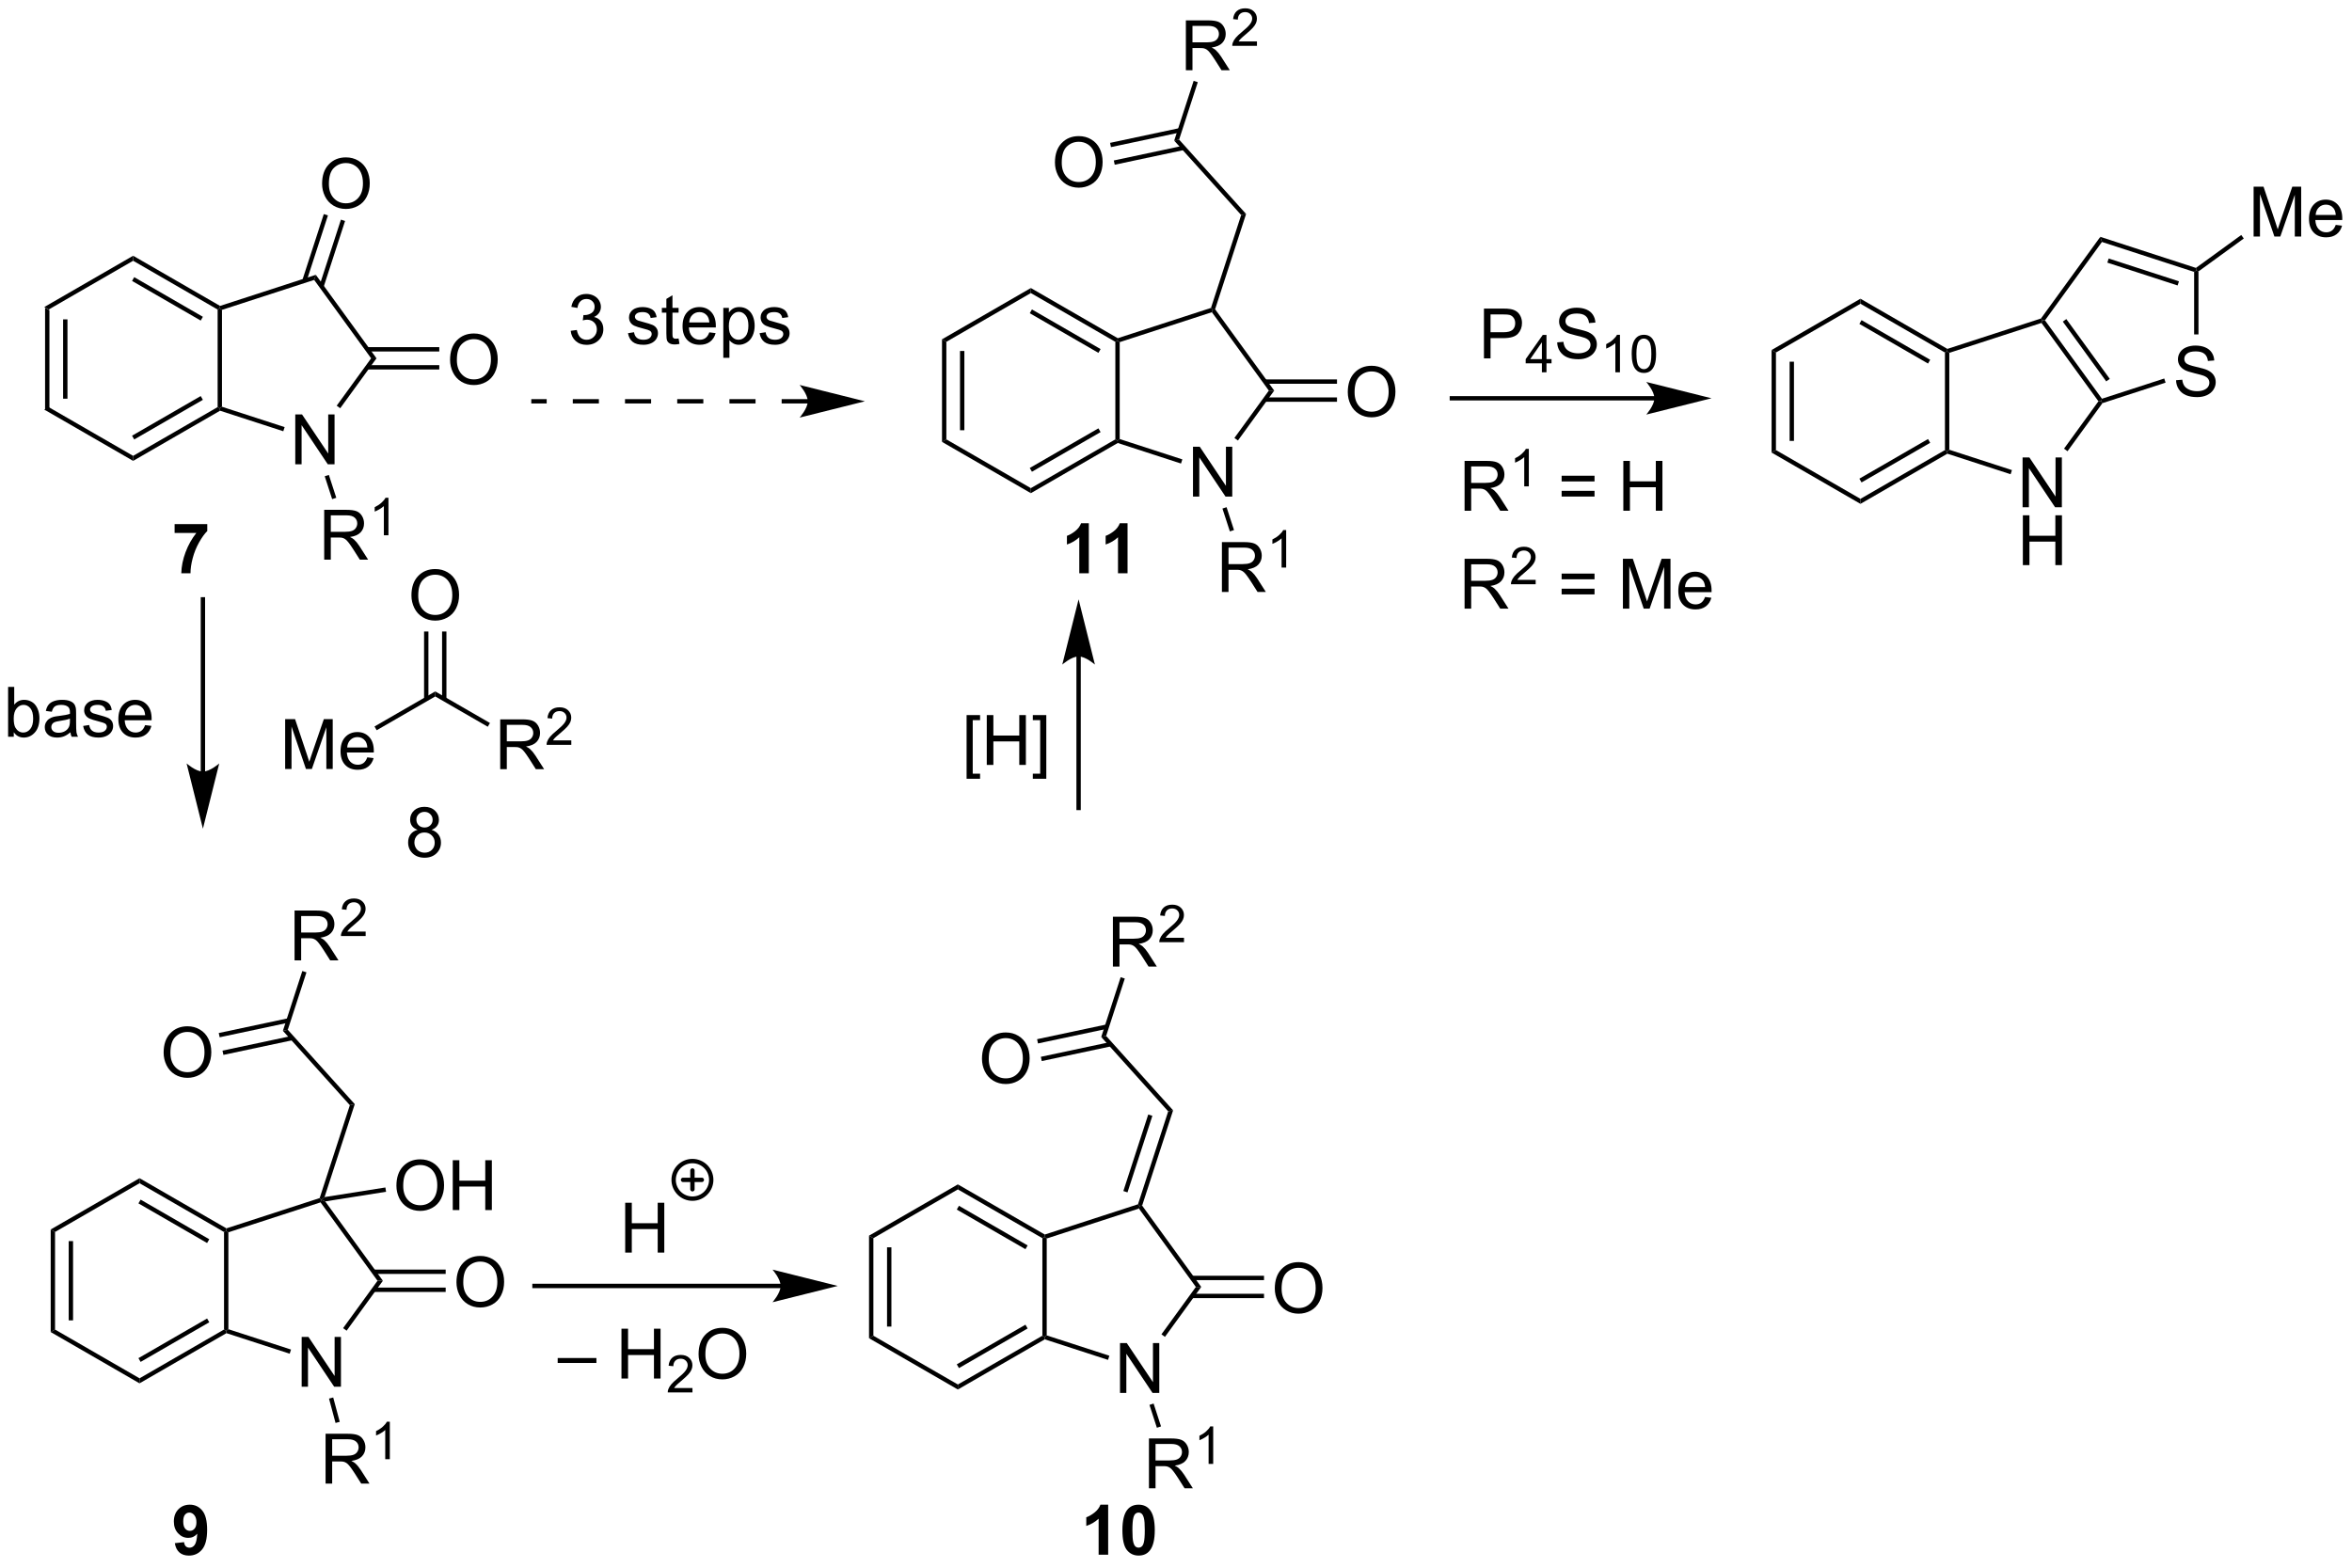 <?xml version="1.0" encoding="UTF-8"?>
<!DOCTYPE svg PUBLIC '-//W3C//DTD SVG 1.0//EN'
          'http://www.w3.org/TR/2001/REC-SVG-20010904/DTD/svg10.dtd'>
<svg stroke-dasharray="none" shape-rendering="auto" xmlns="http://www.w3.org/2000/svg" font-family="'Dialog'" text-rendering="auto" width="90" fill-opacity="1" color-interpolation="auto" color-rendering="auto" preserveAspectRatio="xMidYMid meet" font-size="12px" viewBox="0 0 90 60" fill="black" xmlns:xlink="http://www.w3.org/1999/xlink" stroke="black" image-rendering="auto" stroke-miterlimit="10" stroke-linecap="square" stroke-linejoin="miter" font-style="normal" stroke-width="1" height="60" stroke-dashoffset="0" font-weight="normal" stroke-opacity="1"
><!--Generated by the Batik Graphics2D SVG Generator--><defs id="genericDefs"
  /><g
  ><defs id="defs1"
    ><clipPath clipPathUnits="userSpaceOnUse" id="clipPath1"
      ><path d="M1.184 2.81 L279.076 2.81 L279.076 187.73 L1.184 187.73 L1.184 2.81 Z"
      /></clipPath
      ><clipPath clipPathUnits="userSpaceOnUse" id="clipPath2"
      ><path d="M108.752 42.176 L108.752 221.954 L378.916 221.954 L378.916 42.176 Z"
      /></clipPath
    ></defs
    ><g transform="scale(0.324,0.324) translate(-1.184,-2.81) matrix(1.029,0,0,1.029,-110.678,-40.572)"
    ><path d="M113.883 77.48 L114.383 77.769 L114.383 88.98 L113.883 89.269 ZM115.953 78.82 L115.953 87.929 L116.453 87.929 L116.453 78.82 Z" stroke="none" clip-path="url(#clipPath2)"
    /></g
    ><g transform="matrix(0.333,0,0,0.333,-36.228,-14.05)"
    ><path d="M113.883 89.269 L114.383 88.98 L124.092 94.586 L124.092 95.163 Z" stroke="none" clip-path="url(#clipPath2)"
    /></g
    ><g transform="matrix(0.333,0,0,0.333,-36.228,-14.05)"
    ><path d="M124.092 95.163 L124.092 94.586 L133.801 88.98 L134.051 89.124 L134.08 89.397 ZM124.217 92.701 L132.106 88.146 L131.856 87.713 L123.967 92.268 Z" stroke="none" clip-path="url(#clipPath2)"
    /></g
    ><g transform="matrix(0.333,0,0,0.333,-36.228,-14.05)"
    ><path d="M134.301 88.943 L134.051 89.124 L133.801 88.98 L133.801 77.769 L134.051 77.624 L134.301 77.806 Z" stroke="none" clip-path="url(#clipPath2)"
    /></g
    ><g transform="matrix(0.333,0,0,0.333,-36.228,-14.05)"
    ><path d="M134.08 77.352 L134.051 77.624 L133.801 77.769 L124.092 72.163 L124.092 71.586 ZM132.106 78.603 L124.217 74.048 L123.967 74.481 L131.856 79.036 Z" stroke="none" clip-path="url(#clipPath2)"
    /></g
    ><g transform="matrix(0.333,0,0,0.333,-36.228,-14.05)"
    ><path d="M124.092 71.586 L124.092 72.163 L114.383 77.769 L113.883 77.48 Z" stroke="none" clip-path="url(#clipPath2)"
    /></g
    ><g transform="matrix(0.333,0,0,0.333,-36.228,-14.05)"
    ><path d="M142.723 95.553 L142.723 89.827 L143.501 89.827 L146.509 94.321 L146.509 89.827 L147.236 89.827 L147.236 95.553 L146.457 95.553 L143.449 91.053 L143.449 95.553 L142.723 95.553 Z" stroke="none" clip-path="url(#clipPath2)"
    /></g
    ><g transform="matrix(0.333,0,0,0.333,-36.228,-14.05)"
    ><path d="M134.08 89.397 L134.051 89.124 L134.301 88.943 L141.5 91.282 L141.345 91.757 Z" stroke="none" clip-path="url(#clipPath2)"
    /></g
    ><g transform="matrix(0.333,0,0,0.333,-36.228,-14.05)"
    ><path d="M147.888 89.113 L147.483 88.819 L151.439 83.374 L152.057 83.374 Z" stroke="none" clip-path="url(#clipPath2)"
    /></g
    ><g transform="matrix(0.333,0,0,0.333,-36.228,-14.05)"
    ><path d="M152.057 83.374 L151.439 83.374 L144.893 74.365 L145.084 73.777 Z" stroke="none" clip-path="url(#clipPath2)"
    /></g
    ><g transform="matrix(0.333,0,0,0.333,-36.228,-14.05)"
    ><path d="M145.084 73.777 L144.893 74.365 L134.301 77.806 L134.051 77.624 L134.08 77.352 Z" stroke="none" clip-path="url(#clipPath2)"
    /></g
    ><g transform="matrix(0.333,0,0,0.333,-36.228,-14.05)"
    ><path d="M160.511 83.56 Q160.511 82.133 161.276 81.329 Q162.042 80.521 163.253 80.521 Q164.045 80.521 164.68 80.902 Q165.318 81.279 165.651 81.956 Q165.987 82.633 165.987 83.493 Q165.987 84.365 165.636 85.053 Q165.284 85.74 164.638 86.094 Q163.995 86.448 163.248 86.448 Q162.44 86.448 161.803 86.058 Q161.167 85.665 160.839 84.99 Q160.511 84.313 160.511 83.56 ZM161.292 83.571 Q161.292 84.607 161.847 85.204 Q162.404 85.797 163.245 85.797 Q164.099 85.797 164.651 85.196 Q165.206 84.594 165.206 83.49 Q165.206 82.79 164.969 82.269 Q164.732 81.748 164.276 81.462 Q163.823 81.172 163.256 81.172 Q162.451 81.172 161.87 81.727 Q161.292 82.279 161.292 83.571 Z" stroke="none" clip-path="url(#clipPath2)"
    /></g
    ><g transform="matrix(0.333,0,0,0.333,-36.228,-14.05)"
    ><path d="M150.996 84.659 L159.271 84.659 L159.271 84.159 L150.996 84.159 ZM150.996 82.59 L159.271 82.59 L159.271 82.09 L150.996 82.09 Z" stroke="none" clip-path="url(#clipPath2)"
    /></g
    ><g transform="matrix(0.333,0,0,0.333,-36.228,-14.05)"
    ><path d="M145.805 63.32 Q145.805 61.893 146.571 61.088 Q147.336 60.281 148.547 60.281 Q149.339 60.281 149.974 60.661 Q150.612 61.038 150.946 61.715 Q151.282 62.393 151.282 63.252 Q151.282 64.124 150.93 64.812 Q150.578 65.499 149.933 65.853 Q149.289 66.208 148.542 66.208 Q147.735 66.208 147.097 65.817 Q146.461 65.424 146.133 64.749 Q145.805 64.072 145.805 63.32 ZM146.586 63.33 Q146.586 64.367 147.141 64.963 Q147.698 65.557 148.539 65.557 Q149.394 65.557 149.946 64.955 Q150.5 64.353 150.5 63.249 Q150.5 62.549 150.263 62.028 Q150.026 61.507 149.571 61.221 Q149.118 60.932 148.55 60.932 Q147.745 60.932 147.164 61.486 Q146.586 62.038 146.586 63.33 Z" stroke="none" clip-path="url(#clipPath2)"
    /></g
    ><g transform="matrix(0.333,0,0,0.333,-36.228,-14.05)"
    ><path d="M145.978 75.183 L148.445 67.59 L147.97 67.435 L145.502 75.029 ZM144.009 74.543 L146.477 66.95 L146.001 66.796 L143.534 74.389 Z" stroke="none" clip-path="url(#clipPath2)"
    /></g
    ><g transform="matrix(0.333,0,0,0.333,-36.228,-14.05)"
    ><path d="M141.56 130.572 L141.56 124.846 L142.7 124.846 L144.057 128.901 Q144.245 129.466 144.331 129.747 Q144.427 129.435 144.635 128.83 L146.005 124.846 L147.026 124.846 L147.026 130.572 L146.294 130.572 L146.294 125.778 L144.63 130.572 L143.948 130.572 L142.292 125.698 L142.292 130.572 L141.56 130.572 ZM150.997 129.237 L151.724 129.325 Q151.552 129.963 151.086 130.315 Q150.622 130.666 149.901 130.666 Q148.989 130.666 148.456 130.106 Q147.924 129.544 147.924 128.533 Q147.924 127.487 148.463 126.908 Q149.002 126.33 149.862 126.33 Q150.693 126.33 151.219 126.898 Q151.747 127.463 151.747 128.489 Q151.747 128.552 151.745 128.677 L148.651 128.677 Q148.69 129.362 149.036 129.726 Q149.385 130.088 149.904 130.088 Q150.292 130.088 150.565 129.885 Q150.838 129.682 150.997 129.237 ZM148.69 128.099 L151.005 128.099 Q150.958 127.575 150.739 127.315 Q150.404 126.908 149.87 126.908 Q149.385 126.908 149.055 127.234 Q148.724 127.557 148.69 128.099 Z" stroke="none" clip-path="url(#clipPath2)"
    /></g
    ><g transform="matrix(0.333,0,0,0.333,-36.228,-14.05)"
    ><path d="M152.078 126.122 L151.828 125.689 L158.808 121.659 L158.808 122.236 Z" stroke="none" clip-path="url(#clipPath2)"
    /></g
    ><g transform="matrix(0.333,0,0,0.333,-36.228,-14.05)"
    ><path d="M166.273 130.597 L166.273 124.871 L168.812 124.871 Q169.577 124.871 169.976 125.025 Q170.374 125.178 170.611 125.569 Q170.851 125.96 170.851 126.433 Q170.851 127.043 170.455 127.462 Q170.062 127.879 169.236 127.991 Q169.538 128.137 169.695 128.277 Q170.025 128.582 170.322 129.038 L171.32 130.597 L170.366 130.597 L169.608 129.405 Q169.275 128.889 169.059 128.616 Q168.845 128.342 168.676 128.233 Q168.507 128.124 168.33 128.082 Q168.202 128.053 167.908 128.053 L167.03 128.053 L167.03 130.597 L166.273 130.597 ZM167.03 127.397 L168.658 127.397 Q169.179 127.397 169.47 127.29 Q169.765 127.183 169.916 126.947 Q170.07 126.71 170.07 126.433 Q170.07 126.027 169.773 125.767 Q169.478 125.504 168.843 125.504 L167.03 125.504 L167.03 127.397 Z" stroke="none" clip-path="url(#clipPath2)"
    /></g
    ><g transform="matrix(0.333,0,0,0.333,-36.228,-14.05)"
    ><path d="M174.441 127.29 L174.441 127.797 L171.601 127.797 Q171.595 127.606 171.664 127.43 Q171.771 127.141 172.01 126.86 Q172.25 126.579 172.701 126.21 Q173.4 125.635 173.646 125.299 Q173.892 124.963 173.892 124.665 Q173.892 124.352 173.668 124.137 Q173.445 123.921 173.084 123.921 Q172.703 123.921 172.474 124.149 Q172.246 124.378 172.244 124.782 L171.701 124.727 Q171.758 124.12 172.121 123.803 Q172.484 123.485 173.095 123.485 Q173.715 123.485 174.074 123.829 Q174.435 124.171 174.435 124.676 Q174.435 124.934 174.33 125.184 Q174.224 125.432 173.978 125.708 Q173.734 125.983 173.166 126.463 Q172.691 126.862 172.556 127.004 Q172.422 127.147 172.334 127.29 L174.441 127.29 Z" stroke="none" clip-path="url(#clipPath2)"
    /></g
    ><g transform="matrix(0.333,0,0,0.333,-36.228,-14.05)"
    ><path d="M158.808 122.236 L158.808 121.659 L165.092 125.287 L164.842 125.72 Z" stroke="none" clip-path="url(#clipPath2)"
    /></g
    ><g transform="matrix(0.333,0,0,0.333,-36.228,-14.05)"
    ><path d="M156.071 110.633 Q156.071 109.206 156.837 108.402 Q157.602 107.594 158.813 107.594 Q159.605 107.594 160.24 107.975 Q160.878 108.352 161.212 109.029 Q161.548 109.706 161.548 110.566 Q161.548 111.438 161.196 112.126 Q160.845 112.813 160.199 113.167 Q159.555 113.522 158.808 113.522 Q158.001 113.522 157.363 113.131 Q156.727 112.738 156.399 112.063 Q156.071 111.386 156.071 110.633 ZM156.852 110.644 Q156.852 111.68 157.407 112.277 Q157.964 112.87 158.805 112.87 Q159.66 112.87 160.212 112.269 Q160.766 111.667 160.766 110.563 Q160.766 109.863 160.53 109.342 Q160.292 108.821 159.837 108.534 Q159.384 108.245 158.816 108.245 Q158.011 108.245 157.43 108.8 Q156.852 109.352 156.852 110.644 Z" stroke="none" clip-path="url(#clipPath2)"
    /></g
    ><g transform="matrix(0.333,0,0,0.333,-36.228,-14.05)"
    ><path d="M160.093 122.545 L160.093 114.774 L159.593 114.774 L159.593 122.545 ZM158.023 122.545 L158.023 114.774 L157.523 114.774 L157.523 122.545 Z" stroke="none" clip-path="url(#clipPath2)"
    /></g
    ><g transform="matrix(0.333,0,0,0.333,-36.228,-14.05)"
    ><path d="M110.377 126.869 L109.724 126.869 L109.724 121.142 L110.427 121.142 L110.427 123.184 Q110.872 122.627 111.565 122.627 Q111.948 122.627 112.289 122.781 Q112.63 122.934 112.851 123.215 Q113.073 123.494 113.198 123.89 Q113.323 124.283 113.323 124.731 Q113.323 125.799 112.794 126.382 Q112.268 126.963 111.528 126.963 Q110.794 126.963 110.377 126.348 L110.377 126.869 ZM110.37 124.762 Q110.37 125.51 110.573 125.84 Q110.903 126.385 111.471 126.385 Q111.932 126.385 112.268 125.984 Q112.604 125.582 112.604 124.791 Q112.604 123.978 112.281 123.593 Q111.958 123.205 111.502 123.205 Q111.041 123.205 110.706 123.606 Q110.37 124.004 110.37 124.762 ZM116.884 126.356 Q116.493 126.689 116.131 126.827 Q115.772 126.963 115.358 126.963 Q114.673 126.963 114.306 126.629 Q113.939 126.293 113.939 125.775 Q113.939 125.471 114.077 125.218 Q114.217 124.965 114.441 124.814 Q114.665 124.661 114.947 124.582 Q115.155 124.528 115.572 124.478 Q116.423 124.377 116.827 124.236 Q116.829 124.09 116.829 124.051 Q116.829 123.622 116.631 123.447 Q116.361 123.207 115.829 123.207 Q115.335 123.207 115.097 123.382 Q114.861 123.556 114.749 123.997 L114.061 123.903 Q114.155 123.463 114.368 123.192 Q114.585 122.918 114.991 122.773 Q115.397 122.627 115.931 122.627 Q116.462 122.627 116.793 122.752 Q117.126 122.877 117.282 123.067 Q117.439 123.254 117.501 123.543 Q117.538 123.723 117.538 124.192 L117.538 125.129 Q117.538 126.111 117.582 126.372 Q117.626 126.629 117.759 126.869 L117.025 126.869 Q116.915 126.65 116.884 126.356 ZM116.827 124.786 Q116.444 124.942 115.678 125.051 Q115.243 125.114 115.064 125.192 Q114.884 125.27 114.785 125.421 Q114.689 125.572 114.689 125.754 Q114.689 126.036 114.902 126.223 Q115.116 126.411 115.525 126.411 Q115.931 126.411 116.246 126.234 Q116.564 126.056 116.712 125.747 Q116.827 125.51 116.827 125.043 L116.827 124.786 ZM118.346 125.629 L119.041 125.52 Q119.099 125.939 119.367 126.163 Q119.635 126.385 120.115 126.385 Q120.599 126.385 120.833 126.187 Q121.068 125.989 121.068 125.723 Q121.068 125.486 120.862 125.348 Q120.716 125.254 120.143 125.111 Q119.37 124.916 119.07 124.773 Q118.771 124.629 118.617 124.379 Q118.463 124.127 118.463 123.822 Q118.463 123.543 118.588 123.309 Q118.716 123.072 118.935 122.916 Q119.099 122.793 119.383 122.71 Q119.666 122.627 119.99 122.627 Q120.479 122.627 120.846 122.767 Q121.216 122.908 121.391 123.148 Q121.568 123.387 121.635 123.791 L120.948 123.885 Q120.901 123.564 120.674 123.385 Q120.45 123.205 120.041 123.205 Q119.557 123.205 119.349 123.366 Q119.143 123.525 119.143 123.739 Q119.143 123.877 119.229 123.986 Q119.315 124.098 119.497 124.174 Q119.604 124.213 120.12 124.353 Q120.865 124.551 121.159 124.679 Q121.456 124.806 121.622 125.049 Q121.791 125.291 121.791 125.65 Q121.791 126.002 121.586 126.312 Q121.38 126.622 120.992 126.793 Q120.607 126.963 120.12 126.963 Q119.31 126.963 118.885 126.627 Q118.463 126.291 118.346 125.629 ZM125.466 125.533 L126.193 125.622 Q126.021 126.26 125.555 126.611 Q125.091 126.963 124.37 126.963 Q123.458 126.963 122.924 126.403 Q122.393 125.84 122.393 124.83 Q122.393 123.783 122.932 123.205 Q123.471 122.627 124.331 122.627 Q125.161 122.627 125.687 123.195 Q126.216 123.76 126.216 124.786 Q126.216 124.848 126.213 124.973 L123.12 124.973 Q123.159 125.658 123.505 126.023 Q123.854 126.385 124.372 126.385 Q124.76 126.385 125.034 126.181 Q125.307 125.978 125.466 125.533 ZM123.159 124.395 L125.474 124.395 Q125.427 123.872 125.208 123.611 Q124.872 123.205 124.338 123.205 Q123.854 123.205 123.523 123.531 Q123.193 123.853 123.159 124.395 Z" stroke="none" clip-path="url(#clipPath2)"
    /></g
    ><g transform="matrix(0.333,0,0,0.333,-36.228,-14.05)"
    ><path d="M114.618 183.501 L115.118 183.789 L115.118 195.001 L114.618 195.289 ZM116.688 184.84 L116.688 193.95 L117.188 193.95 L117.188 184.84 Z" stroke="none" clip-path="url(#clipPath2)"
    /></g
    ><g transform="matrix(0.333,0,0,0.333,-36.228,-14.05)"
    ><path d="M114.618 195.289 L115.118 195.001 L124.827 200.606 L124.827 201.184 Z" stroke="none" clip-path="url(#clipPath2)"
    /></g
    ><g transform="matrix(0.333,0,0,0.333,-36.228,-14.05)"
    ><path d="M124.827 201.184 L124.827 200.606 L134.536 195.001 L134.786 195.145 L134.815 195.417 ZM124.952 198.721 L132.841 194.166 L132.591 193.733 L124.702 198.288 Z" stroke="none" clip-path="url(#clipPath2)"
    /></g
    ><g transform="matrix(0.333,0,0,0.333,-36.228,-14.05)"
    ><path d="M135.036 194.963 L134.786 195.145 L134.536 195.001 L134.536 183.789 L134.786 183.645 L135.036 183.827 Z" stroke="none" clip-path="url(#clipPath2)"
    /></g
    ><g transform="matrix(0.333,0,0,0.333,-36.228,-14.05)"
    ><path d="M134.815 183.373 L134.786 183.645 L134.536 183.789 L124.827 178.184 L124.827 177.606 ZM132.841 184.624 L124.952 180.069 L124.702 180.502 L132.591 185.057 Z" stroke="none" clip-path="url(#clipPath2)"
    /></g
    ><g transform="matrix(0.333,0,0,0.333,-36.228,-14.05)"
    ><path d="M124.827 177.606 L124.827 178.184 L115.118 183.789 L114.618 183.501 Z" stroke="none" clip-path="url(#clipPath2)"
    /></g
    ><g transform="matrix(0.333,0,0,0.333,-36.228,-14.05)"
    ><path d="M143.458 201.574 L143.458 195.847 L144.236 195.847 L147.244 200.342 L147.244 195.847 L147.971 195.847 L147.971 201.574 L147.192 201.574 L144.184 197.074 L144.184 201.574 L143.458 201.574 Z" stroke="none" clip-path="url(#clipPath2)"
    /></g
    ><g transform="matrix(0.333,0,0,0.333,-36.228,-14.05)"
    ><path d="M134.815 195.417 L134.786 195.145 L135.036 194.963 L142.235 197.302 L142.08 197.778 Z" stroke="none" clip-path="url(#clipPath2)"
    /></g
    ><g transform="matrix(0.333,0,0,0.333,-36.228,-14.05)"
    ><path d="M148.623 195.133 L148.218 194.839 L152.174 189.395 L152.792 189.395 Z" stroke="none" clip-path="url(#clipPath2)"
    /></g
    ><g transform="matrix(0.333,0,0,0.333,-36.228,-14.05)"
    ><path d="M152.792 189.395 L152.174 189.395 L145.628 180.385 L145.723 180.091 L146.165 180.274 Z" stroke="none" clip-path="url(#clipPath2)"
    /></g
    ><g transform="matrix(0.333,0,0,0.333,-36.228,-14.05)"
    ><path d="M145.525 179.893 L145.723 180.091 L145.628 180.385 L135.036 183.827 L134.786 183.645 L134.815 183.373 Z" stroke="none" clip-path="url(#clipPath2)"
    /></g
    ><g transform="matrix(0.333,0,0,0.333,-36.228,-14.05)"
    ><path d="M161.246 189.581 Q161.246 188.154 162.011 187.349 Q162.777 186.542 163.988 186.542 Q164.78 186.542 165.415 186.922 Q166.053 187.3 166.386 187.977 Q166.722 188.654 166.722 189.513 Q166.722 190.386 166.371 191.073 Q166.019 191.761 165.373 192.115 Q164.73 192.469 163.983 192.469 Q163.175 192.469 162.537 192.078 Q161.902 191.685 161.574 191.011 Q161.246 190.333 161.246 189.581 ZM162.027 189.591 Q162.027 190.628 162.582 191.224 Q163.139 191.818 163.98 191.818 Q164.834 191.818 165.386 191.216 Q165.941 190.615 165.941 189.511 Q165.941 188.81 165.704 188.289 Q165.467 187.768 165.011 187.482 Q164.558 187.193 163.991 187.193 Q163.186 187.193 162.605 187.748 Q162.027 188.3 162.027 189.591 Z" stroke="none" clip-path="url(#clipPath2)"
    /></g
    ><g transform="matrix(0.333,0,0,0.333,-36.228,-14.05)"
    ><path d="M151.731 190.68 L160.006 190.68 L160.006 190.18 L151.731 190.18 ZM151.731 188.61 L160.006 188.61 L160.006 188.11 L151.731 188.11 Z" stroke="none" clip-path="url(#clipPath2)"
    /></g
    ><g transform="matrix(0.333,0,0,0.333,-36.228,-14.05)"
    ><path d="M149.559 169.094 L148.995 169.214 L141.3 160.668 L141.864 160.548 Z" stroke="none" clip-path="url(#clipPath2)"
    /></g
    ><g transform="matrix(0.333,0,0,0.333,-36.228,-14.05)"
    ><path d="M142.641 152.571 L142.641 146.844 L145.18 146.844 Q145.946 146.844 146.344 146.998 Q146.743 147.151 146.979 147.542 Q147.219 147.933 147.219 148.407 Q147.219 149.016 146.823 149.435 Q146.43 149.852 145.604 149.964 Q145.906 150.11 146.063 150.25 Q146.393 150.555 146.69 151.011 L147.688 152.571 L146.735 152.571 L145.977 151.378 Q145.643 150.863 145.427 150.589 Q145.214 150.316 145.045 150.206 Q144.875 150.097 144.698 150.055 Q144.571 150.026 144.276 150.026 L143.399 150.026 L143.399 152.571 L142.641 152.571 ZM143.399 149.37 L145.026 149.37 Q145.547 149.37 145.839 149.263 Q146.133 149.157 146.284 148.92 Q146.438 148.683 146.438 148.407 Q146.438 148 146.141 147.74 Q145.847 147.477 145.211 147.477 L143.399 147.477 L143.399 149.37 Z" stroke="none" clip-path="url(#clipPath2)"
    /></g
    ><g transform="matrix(0.333,0,0,0.333,-36.228,-14.05)"
    ><path d="M150.81 149.263 L150.81 149.771 L147.97 149.771 Q147.964 149.579 148.032 149.404 Q148.14 149.114 148.378 148.833 Q148.618 148.552 149.069 148.183 Q149.768 147.609 150.015 147.273 Q150.261 146.937 150.261 146.638 Q150.261 146.326 150.036 146.111 Q149.813 145.894 149.452 145.894 Q149.071 145.894 148.843 146.122 Q148.614 146.351 148.612 146.755 L148.069 146.701 Q148.126 146.093 148.489 145.777 Q148.852 145.458 149.464 145.458 Q150.083 145.458 150.442 145.802 Q150.804 146.144 150.804 146.65 Q150.804 146.907 150.698 147.157 Q150.593 147.406 150.347 147.681 Q150.102 147.956 149.534 148.437 Q149.06 148.835 148.925 148.978 Q148.79 149.12 148.702 149.263 L150.81 149.263 Z" stroke="none" clip-path="url(#clipPath2)"
    /></g
    ><g transform="matrix(0.333,0,0,0.333,-36.228,-14.05)"
    ><path d="M141.864 160.548 L141.3 160.668 L143.533 153.793 L144.009 153.948 Z" stroke="none" clip-path="url(#clipPath2)"
    /></g
    ><g transform="matrix(0.333,0,0,0.333,-36.228,-14.05)"
    ><path d="M127.596 163.185 Q127.596 161.758 128.362 160.953 Q129.128 160.146 130.339 160.146 Q131.13 160.146 131.766 160.526 Q132.404 160.904 132.737 161.581 Q133.073 162.258 133.073 163.117 Q133.073 163.989 132.721 164.677 Q132.37 165.364 131.724 165.719 Q131.081 166.073 130.333 166.073 Q129.526 166.073 128.888 165.682 Q128.253 165.289 127.924 164.614 Q127.596 163.938 127.596 163.185 ZM128.378 163.195 Q128.378 164.232 128.932 164.828 Q129.489 165.422 130.331 165.422 Q131.185 165.422 131.737 164.82 Q132.292 164.219 132.292 163.114 Q132.292 162.414 132.055 161.893 Q131.818 161.372 131.362 161.086 Q130.909 160.797 130.341 160.797 Q129.536 160.797 128.956 161.351 Q128.378 161.904 128.378 163.195 Z" stroke="none" clip-path="url(#clipPath2)"
    /></g
    ><g transform="matrix(0.333,0,0,0.333,-36.228,-14.05)"
    ><path d="M141.899 159.227 L133.93 160.921 L134.034 161.41 L142.003 159.716 ZM142.33 161.252 L134.36 162.946 L134.464 163.435 L142.434 161.741 Z" stroke="none" clip-path="url(#clipPath2)"
    /></g
    ><g transform="matrix(0.333,0,0,0.333,-36.228,-14.05)"
    ><path d="M146.087 179.78 L145.723 180.091 L145.525 179.893 L148.995 169.214 L149.559 169.094 Z" stroke="none" clip-path="url(#clipPath2)"
    /></g
    ><g transform="matrix(0.333,0,0,0.333,-36.228,-14.05)"
    ><path d="M154.345 178.478 Q154.345 177.051 155.11 176.246 Q155.876 175.439 157.087 175.439 Q157.879 175.439 158.514 175.819 Q159.152 176.197 159.485 176.874 Q159.821 177.551 159.821 178.411 Q159.821 179.283 159.47 179.97 Q159.118 180.658 158.472 181.012 Q157.829 181.366 157.082 181.366 Q156.274 181.366 155.636 180.976 Q155.001 180.582 154.673 179.908 Q154.345 179.231 154.345 178.478 ZM155.126 178.489 Q155.126 179.525 155.681 180.121 Q156.238 180.715 157.079 180.715 Q157.933 180.715 158.485 180.114 Q159.04 179.512 159.04 178.408 Q159.04 177.707 158.803 177.187 Q158.566 176.666 158.11 176.379 Q157.657 176.09 157.089 176.09 Q156.285 176.09 155.704 176.645 Q155.126 177.197 155.126 178.489 ZM160.82 181.267 L160.82 175.541 L161.578 175.541 L161.578 177.892 L164.554 177.892 L164.554 175.541 L165.312 175.541 L165.312 181.267 L164.554 181.267 L164.554 178.567 L161.578 178.567 L161.578 181.267 L160.82 181.267 Z" stroke="none" clip-path="url(#clipPath2)"
    /></g
    ><g transform="matrix(0.333,0,0,0.333,-36.228,-14.05)"
    ><path d="M146.165 180.274 L145.723 180.091 L146.087 179.78 L153.077 178.673 L153.156 179.167 Z" stroke="none" clip-path="url(#clipPath2)"
    /></g
    ><g transform="matrix(0.333,0,0,0.333,-36.228,-14.05)"
    ><path d="M198.496 189.739 L170.212 189.739 L169.962 189.739 L169.962 190.239 L170.212 190.239 L198.496 190.239 L198.746 190.239 L198.746 189.739 L198.496 189.739 ZM205.061 189.989 L197.561 188.114 C197.561 188.114 198.496 189.169 198.496 189.989 C198.496 190.81 197.561 191.864 197.561 191.864 Z" stroke="none" clip-path="url(#clipPath2)"
    /></g
    ><g transform="matrix(0.333,0,0,0.333,-36.228,-14.05)"
    ><path d="M208.654 184.211 L209.154 184.5 L209.154 195.711 L208.654 196 ZM210.724 185.551 L210.724 194.661 L211.224 194.661 L211.224 185.551 Z" stroke="none" clip-path="url(#clipPath2)"
    /></g
    ><g transform="matrix(0.333,0,0,0.333,-36.228,-14.05)"
    ><path d="M208.654 196 L209.154 195.711 L218.863 201.317 L218.863 201.894 Z" stroke="none" clip-path="url(#clipPath2)"
    /></g
    ><g transform="matrix(0.333,0,0,0.333,-36.228,-14.05)"
    ><path d="M218.863 201.894 L218.863 201.317 L228.573 195.711 L228.823 195.856 L228.851 196.128 ZM218.988 199.432 L226.878 194.877 L226.628 194.444 L218.738 198.999 Z" stroke="none" clip-path="url(#clipPath2)"
    /></g
    ><g transform="matrix(0.333,0,0,0.333,-36.228,-14.05)"
    ><path d="M229.073 195.674 L228.823 195.856 L228.573 195.711 L228.573 184.5 L228.823 184.356 L229.073 184.537 Z" stroke="none" clip-path="url(#clipPath2)"
    /></g
    ><g transform="matrix(0.333,0,0,0.333,-36.228,-14.05)"
    ><path d="M228.851 184.083 L228.823 184.356 L228.573 184.5 L218.863 178.894 L218.863 178.317 ZM226.878 185.334 L218.988 180.779 L218.738 181.212 L226.628 185.767 Z" stroke="none" clip-path="url(#clipPath2)"
    /></g
    ><g transform="matrix(0.333,0,0,0.333,-36.228,-14.05)"
    ><path d="M218.863 178.317 L218.863 178.894 L209.154 184.5 L208.654 184.211 Z" stroke="none" clip-path="url(#clipPath2)"
    /></g
    ><g transform="matrix(0.333,0,0,0.333,-36.228,-14.05)"
    ><path d="M237.494 202.284 L237.494 196.558 L238.273 196.558 L241.281 201.053 L241.281 196.558 L242.007 196.558 L242.007 202.284 L241.228 202.284 L238.221 197.784 L238.221 202.284 L237.494 202.284 Z" stroke="none" clip-path="url(#clipPath2)"
    /></g
    ><g transform="matrix(0.333,0,0,0.333,-36.228,-14.05)"
    ><path d="M228.851 196.128 L228.823 195.856 L229.073 195.674 L236.271 198.013 L236.117 198.489 Z" stroke="none" clip-path="url(#clipPath2)"
    /></g
    ><g transform="matrix(0.333,0,0,0.333,-36.228,-14.05)"
    ><path d="M242.659 195.844 L242.255 195.55 L246.21 190.106 L246.828 190.106 Z" stroke="none" clip-path="url(#clipPath2)"
    /></g
    ><g transform="matrix(0.333,0,0,0.333,-36.228,-14.05)"
    ><path d="M246.828 190.106 L246.21 190.106 L239.664 181.096 L239.76 180.802 L240.037 180.758 Z" stroke="none" clip-path="url(#clipPath2)"
    /></g
    ><g transform="matrix(0.333,0,0,0.333,-36.228,-14.05)"
    ><path d="M239.561 180.604 L239.76 180.802 L239.664 181.096 L229.073 184.537 L228.823 184.356 L228.851 184.083 Z" stroke="none" clip-path="url(#clipPath2)"
    /></g
    ><g transform="matrix(0.333,0,0,0.333,-36.228,-14.05)"
    ><path d="M255.282 190.292 Q255.282 188.865 256.048 188.06 Q256.814 187.253 258.024 187.253 Q258.816 187.253 259.452 187.633 Q260.09 188.01 260.423 188.688 Q260.759 189.365 260.759 190.224 Q260.759 191.096 260.407 191.784 Q260.056 192.471 259.41 192.826 Q258.767 193.18 258.019 193.18 Q257.212 193.18 256.574 192.789 Q255.939 192.396 255.61 191.721 Q255.282 191.044 255.282 190.292 ZM256.064 190.302 Q256.064 191.339 256.618 191.935 Q257.175 192.529 258.017 192.529 Q258.871 192.529 259.423 191.927 Q259.978 191.326 259.978 190.221 Q259.978 189.521 259.741 189 Q259.504 188.479 259.048 188.193 Q258.595 187.904 258.027 187.904 Q257.222 187.904 256.642 188.458 Q256.064 189.01 256.064 190.302 Z" stroke="none" clip-path="url(#clipPath2)"
    /></g
    ><g transform="matrix(0.333,0,0,0.333,-36.228,-14.05)"
    ><path d="M245.767 191.391 L254.042 191.391 L254.042 190.891 L245.767 190.891 ZM245.767 189.321 L254.042 189.321 L254.042 188.821 L245.767 188.821 Z" stroke="none" clip-path="url(#clipPath2)"
    /></g
    ><g transform="matrix(0.333,0,0,0.333,-36.228,-14.05)"
    ><path d="M243.596 169.805 L243.031 169.925 L235.336 161.379 L235.901 161.259 Z" stroke="none" clip-path="url(#clipPath2)"
    /></g
    ><g transform="matrix(0.333,0,0,0.333,-36.228,-14.05)"
    ><path d="M236.677 153.281 L236.677 147.555 L239.216 147.555 Q239.982 147.555 240.381 147.709 Q240.779 147.862 241.016 148.253 Q241.256 148.643 241.256 149.117 Q241.256 149.727 240.86 150.146 Q240.466 150.563 239.641 150.675 Q239.943 150.821 240.099 150.961 Q240.43 151.266 240.727 151.722 L241.724 153.281 L240.771 153.281 L240.013 152.089 Q239.68 151.573 239.464 151.3 Q239.25 151.026 239.081 150.917 Q238.912 150.808 238.735 150.766 Q238.607 150.737 238.313 150.737 L237.435 150.737 L237.435 153.281 L236.677 153.281 ZM237.435 150.081 L239.063 150.081 Q239.584 150.081 239.875 149.974 Q240.17 149.867 240.321 149.63 Q240.474 149.393 240.474 149.117 Q240.474 148.711 240.177 148.451 Q239.883 148.188 239.248 148.188 L237.435 148.188 L237.435 150.081 Z" stroke="none" clip-path="url(#clipPath2)"
    /></g
    ><g transform="matrix(0.333,0,0,0.333,-36.228,-14.05)"
    ><path d="M244.846 149.974 L244.846 150.482 L242.006 150.482 Q242 150.29 242.069 150.114 Q242.176 149.825 242.414 149.544 Q242.655 149.263 243.106 148.894 Q243.805 148.319 244.051 147.983 Q244.297 147.648 244.297 147.349 Q244.297 147.036 244.072 146.821 Q243.85 146.605 243.489 146.605 Q243.108 146.605 242.879 146.833 Q242.651 147.062 242.649 147.466 L242.106 147.411 Q242.162 146.804 242.526 146.487 Q242.889 146.169 243.5 146.169 Q244.119 146.169 244.479 146.513 Q244.84 146.855 244.84 147.36 Q244.84 147.618 244.735 147.868 Q244.629 148.116 244.383 148.392 Q244.139 148.667 243.571 149.148 Q243.096 149.546 242.961 149.689 Q242.826 149.831 242.739 149.974 L244.846 149.974 Z" stroke="none" clip-path="url(#clipPath2)"
    /></g
    ><g transform="matrix(0.333,0,0,0.333,-36.228,-14.05)"
    ><path d="M235.901 161.259 L235.336 161.379 L237.57 154.504 L238.045 154.659 Z" stroke="none" clip-path="url(#clipPath2)"
    /></g
    ><g transform="matrix(0.333,0,0,0.333,-36.228,-14.05)"
    ><path d="M221.633 163.895 Q221.633 162.469 222.398 161.664 Q223.164 160.857 224.375 160.857 Q225.167 160.857 225.802 161.237 Q226.44 161.614 226.773 162.291 Q227.109 162.969 227.109 163.828 Q227.109 164.7 226.758 165.388 Q226.406 166.075 225.76 166.429 Q225.117 166.784 224.37 166.784 Q223.562 166.784 222.924 166.393 Q222.289 166 221.961 165.325 Q221.633 164.648 221.633 163.895 ZM222.414 163.906 Q222.414 164.942 222.969 165.539 Q223.526 166.132 224.367 166.132 Q225.221 166.132 225.773 165.531 Q226.328 164.929 226.328 163.825 Q226.328 163.125 226.091 162.604 Q225.854 162.083 225.398 161.797 Q224.945 161.507 224.378 161.507 Q223.573 161.507 222.992 162.062 Q222.414 162.614 222.414 163.906 Z" stroke="none" clip-path="url(#clipPath2)"
    /></g
    ><g transform="matrix(0.333,0,0,0.333,-36.228,-14.05)"
    ><path d="M235.936 159.938 L227.966 161.631 L228.07 162.12 L236.04 160.427 ZM236.366 161.962 L228.397 163.656 L228.501 164.145 L236.47 162.451 Z" stroke="none" clip-path="url(#clipPath2)"
    /></g
    ><g transform="matrix(0.333,0,0,0.333,-36.228,-14.05)"
    ><path d="M240.037 180.758 L239.76 180.802 L239.561 180.604 L243.031 169.925 L243.596 169.805 ZM238.355 179.237 L241.213 170.439 L240.738 170.285 L237.879 179.082 Z" stroke="none" clip-path="url(#clipPath2)"
    /></g
    ><g transform="matrix(0.333,0,0,0.333,-36.228,-14.05)"
    ><path d="M298.9 87.717 L275.628 87.717 L275.378 87.717 L275.378 88.217 L275.628 88.217 L298.9 88.217 L299.15 88.217 L299.15 87.717 L298.9 87.717 ZM305.465 87.967 L297.965 86.092 C297.965 86.092 298.9 87.146 298.9 87.967 C298.9 88.787 297.965 89.842 297.965 89.842 Z" stroke="none" clip-path="url(#clipPath2)"
    /></g
    ><g transform="matrix(0.333,0,0,0.333,-36.228,-14.05)"
    ><path d="M219.865 131.698 L219.865 124.38 L221.415 124.38 L221.415 124.961 L220.569 124.961 L220.569 131.114 L221.415 131.114 L221.415 131.698 L219.865 131.698 ZM222.184 130.107 L222.184 124.38 L222.942 124.38 L222.942 126.731 L225.919 126.731 L225.919 124.38 L226.677 124.38 L226.677 130.107 L225.919 130.107 L225.919 127.406 L222.942 127.406 L222.942 130.107 L222.184 130.107 ZM229.024 131.698 L227.475 131.698 L227.475 131.114 L228.321 131.114 L228.321 124.961 L227.475 124.961 L227.475 124.38 L229.024 124.38 L229.024 131.698 Z" stroke="none" clip-path="url(#clipPath2)"
    /></g
    ><g transform="matrix(0.333,0,0,0.333,-36.228,-14.05)"
    ><path d="M217.04 81.19 L217.54 81.479 L217.54 92.69 L217.04 92.979 ZM219.109 82.53 L219.109 91.64 L219.609 91.64 L219.609 82.53 Z" stroke="none" clip-path="url(#clipPath2)"
    /></g
    ><g transform="matrix(0.333,0,0,0.333,-36.228,-14.05)"
    ><path d="M217.04 92.979 L217.54 92.69 L227.249 98.296 L227.249 98.874 Z" stroke="none" clip-path="url(#clipPath2)"
    /></g
    ><g transform="matrix(0.333,0,0,0.333,-36.228,-14.05)"
    ><path d="M227.249 98.874 L227.249 98.296 L236.958 92.69 L237.208 92.835 L237.237 93.107 ZM227.374 96.411 L235.263 91.856 L235.013 91.423 L227.124 95.978 Z" stroke="none" clip-path="url(#clipPath2)"
    /></g
    ><g transform="matrix(0.333,0,0,0.333,-36.228,-14.05)"
    ><path d="M237.458 92.653 L237.208 92.835 L236.958 92.69 L236.958 81.479 L237.208 81.335 L237.458 81.516 Z" stroke="none" clip-path="url(#clipPath2)"
    /></g
    ><g transform="matrix(0.333,0,0,0.333,-36.228,-14.05)"
    ><path d="M237.237 81.063 L237.208 81.335 L236.958 81.479 L227.249 75.874 L227.249 75.296 ZM235.263 82.313 L227.374 77.758 L227.124 78.192 L235.013 82.746 Z" stroke="none" clip-path="url(#clipPath2)"
    /></g
    ><g transform="matrix(0.333,0,0,0.333,-36.228,-14.05)"
    ><path d="M227.249 75.296 L227.249 75.874 L217.54 81.479 L217.04 81.19 Z" stroke="none" clip-path="url(#clipPath2)"
    /></g
    ><g transform="matrix(0.333,0,0,0.333,-36.228,-14.05)"
    ><path d="M245.88 99.263 L245.88 93.537 L246.658 93.537 L249.666 98.032 L249.666 93.537 L250.393 93.537 L250.393 99.263 L249.614 99.263 L246.606 94.763 L246.606 99.263 L245.88 99.263 Z" stroke="none" clip-path="url(#clipPath2)"
    /></g
    ><g transform="matrix(0.333,0,0,0.333,-36.228,-14.05)"
    ><path d="M237.237 93.107 L237.208 92.835 L237.458 92.653 L244.657 94.992 L244.502 95.468 Z" stroke="none" clip-path="url(#clipPath2)"
    /></g
    ><g transform="matrix(0.333,0,0,0.333,-36.228,-14.05)"
    ><path d="M251.045 92.823 L250.64 92.529 L254.596 87.085 L255.214 87.085 Z" stroke="none" clip-path="url(#clipPath2)"
    /></g
    ><g transform="matrix(0.333,0,0,0.333,-36.228,-14.05)"
    ><path d="M255.214 87.085 L254.596 87.085 L248.05 78.075 L248.145 77.781 L248.422 77.737 Z" stroke="none" clip-path="url(#clipPath2)"
    /></g
    ><g transform="matrix(0.333,0,0,0.333,-36.228,-14.05)"
    ><path d="M247.947 77.583 L248.145 77.781 L248.05 78.075 L237.458 81.516 L237.208 81.335 L237.237 81.063 Z" stroke="none" clip-path="url(#clipPath2)"
    /></g
    ><g transform="matrix(0.333,0,0,0.333,-36.228,-14.05)"
    ><path d="M263.668 87.271 Q263.668 85.844 264.433 85.039 Q265.199 84.232 266.41 84.232 Q267.202 84.232 267.837 84.612 Q268.475 84.99 268.808 85.667 Q269.144 86.344 269.144 87.203 Q269.144 88.075 268.793 88.763 Q268.441 89.45 267.795 89.805 Q267.152 90.159 266.405 90.159 Q265.598 90.159 264.959 89.768 Q264.324 89.375 263.996 88.7 Q263.668 88.023 263.668 87.271 ZM264.449 87.281 Q264.449 88.318 265.004 88.914 Q265.561 89.508 266.402 89.508 Q267.256 89.508 267.808 88.906 Q268.363 88.305 268.363 87.2 Q268.363 86.5 268.126 85.979 Q267.889 85.458 267.433 85.172 Q266.98 84.883 266.413 84.883 Q265.608 84.883 265.027 85.437 Q264.449 85.99 264.449 87.281 Z" stroke="none" clip-path="url(#clipPath2)"
    /></g
    ><g transform="matrix(0.333,0,0,0.333,-36.228,-14.05)"
    ><path d="M254.153 88.37 L262.428 88.37 L262.428 87.87 L254.153 87.87 ZM254.153 86.3 L262.428 86.3 L262.428 85.8 L254.153 85.8 Z" stroke="none" clip-path="url(#clipPath2)"
    /></g
    ><g transform="matrix(0.333,0,0,0.333,-36.228,-14.05)"
    ><path d="M251.981 66.784 L251.417 66.904 L243.721 58.358 L244.286 58.238 Z" stroke="none" clip-path="url(#clipPath2)"
    /></g
    ><g transform="matrix(0.333,0,0,0.333,-36.228,-14.05)"
    ><path d="M245.063 50.261 L245.063 44.534 L247.602 44.534 Q248.368 44.534 248.766 44.688 Q249.164 44.841 249.401 45.232 Q249.641 45.623 249.641 46.096 Q249.641 46.706 249.245 47.125 Q248.852 47.542 248.026 47.654 Q248.328 47.8 248.485 47.94 Q248.815 48.245 249.112 48.701 L250.11 50.261 L249.157 50.261 L248.399 49.068 Q248.065 48.552 247.849 48.279 Q247.636 48.005 247.466 47.896 Q247.297 47.787 247.12 47.745 Q246.993 47.716 246.698 47.716 L245.821 47.716 L245.821 50.261 L245.063 50.261 ZM245.821 47.06 L247.448 47.06 Q247.969 47.06 248.261 46.953 Q248.555 46.846 248.706 46.61 Q248.86 46.373 248.86 46.096 Q248.86 45.69 248.563 45.43 Q248.268 45.167 247.633 45.167 L245.821 45.167 L245.821 47.06 Z" stroke="none" clip-path="url(#clipPath2)"
    /></g
    ><g transform="matrix(0.333,0,0,0.333,-36.228,-14.05)"
    ><path d="M253.231 46.953 L253.231 47.461 L250.392 47.461 Q250.386 47.269 250.454 47.093 Q250.561 46.804 250.8 46.523 Q251.04 46.242 251.491 45.873 Q252.19 45.298 252.436 44.963 Q252.683 44.627 252.683 44.328 Q252.683 44.015 252.458 43.8 Q252.235 43.584 251.874 43.584 Q251.493 43.584 251.265 43.812 Q251.036 44.041 251.034 44.445 L250.491 44.39 Q250.548 43.783 250.911 43.467 Q251.274 43.148 251.886 43.148 Q252.505 43.148 252.864 43.492 Q253.226 43.834 253.226 44.34 Q253.226 44.597 253.12 44.847 Q253.015 45.095 252.768 45.371 Q252.524 45.646 251.956 46.127 Q251.481 46.525 251.347 46.668 Q251.212 46.81 251.124 46.953 L253.231 46.953 Z" stroke="none" clip-path="url(#clipPath2)"
    /></g
    ><g transform="matrix(0.333,0,0,0.333,-36.228,-14.05)"
    ><path d="M244.286 58.238 L243.721 58.358 L245.955 51.483 L246.431 51.638 Z" stroke="none" clip-path="url(#clipPath2)"
    /></g
    ><g transform="matrix(0.333,0,0,0.333,-36.228,-14.05)"
    ><path d="M230.018 60.875 Q230.018 59.448 230.784 58.643 Q231.549 57.836 232.76 57.836 Q233.552 57.836 234.188 58.216 Q234.826 58.593 235.159 59.27 Q235.495 59.948 235.495 60.807 Q235.495 61.679 235.143 62.367 Q234.792 63.054 234.146 63.408 Q233.503 63.763 232.755 63.763 Q231.948 63.763 231.31 63.372 Q230.674 62.979 230.346 62.304 Q230.018 61.627 230.018 60.875 ZM230.799 60.885 Q230.799 61.922 231.354 62.518 Q231.911 63.112 232.753 63.112 Q233.607 63.112 234.159 62.51 Q234.714 61.908 234.714 60.804 Q234.714 60.104 234.477 59.583 Q234.24 59.062 233.784 58.776 Q233.331 58.487 232.763 58.487 Q231.958 58.487 231.378 59.041 Q230.799 59.593 230.799 60.885 Z" stroke="none" clip-path="url(#clipPath2)"
    /></g
    ><g transform="matrix(0.333,0,0,0.333,-36.228,-14.05)"
    ><path d="M244.321 56.917 L236.352 58.611 L236.456 59.1 L244.425 57.406 ZM244.752 58.941 L236.782 60.635 L236.886 61.124 L244.856 59.43 Z" stroke="none" clip-path="url(#clipPath2)"
    /></g
    ><g transform="matrix(0.333,0,0,0.333,-36.228,-14.05)"
    ><path d="M251.417 66.904 L251.981 66.784 L248.422 77.737 L248.145 77.781 L247.947 77.583 Z" stroke="none" clip-path="url(#clipPath2)"
    /></g
    ><g transform="matrix(0.333,0,0,0.333,-36.228,-14.05)"
    ><path d="M146.047 106.515 L146.047 100.789 L148.586 100.789 Q149.352 100.789 149.75 100.942 Q150.149 101.096 150.386 101.487 Q150.625 101.877 150.625 102.351 Q150.625 102.961 150.23 103.38 Q149.836 103.797 149.011 103.909 Q149.313 104.055 149.469 104.195 Q149.8 104.5 150.097 104.956 L151.094 106.515 L150.141 106.515 L149.383 105.323 Q149.05 104.807 148.834 104.534 Q148.62 104.26 148.451 104.151 Q148.282 104.041 148.105 104 Q147.977 103.971 147.683 103.971 L146.805 103.971 L146.805 106.515 L146.047 106.515 ZM146.805 103.315 L148.433 103.315 Q148.953 103.315 149.245 103.208 Q149.539 103.101 149.69 102.864 Q149.844 102.627 149.844 102.351 Q149.844 101.945 149.547 101.685 Q149.253 101.422 148.618 101.422 L146.805 101.422 L146.805 103.315 Z" stroke="none" clip-path="url(#clipPath2)"
    /></g
    ><g transform="matrix(0.333,0,0,0.333,-36.228,-14.05)"
    ><path d="M153.431 103.715 L152.903 103.715 L152.903 100.354 Q152.712 100.536 152.403 100.717 Q152.095 100.899 151.849 100.991 L151.849 100.481 Q152.29 100.272 152.62 99.977 Q152.952 99.68 153.091 99.403 L153.431 99.403 L153.431 103.715 Z" stroke="none" clip-path="url(#clipPath2)"
    /></g
    ><g transform="matrix(0.333,0,0,0.333,-36.228,-14.05)"
    ><path d="M146.107 96.93 L146.583 96.776 L147.436 99.404 L146.961 99.558 Z" stroke="none" clip-path="url(#clipPath2)"
    /></g
    ><g transform="matrix(0.333,0,0,0.333,-36.228,-14.05)"
    ><path d="M146.205 212.707 L146.205 206.98 L148.744 206.98 Q149.51 206.98 149.908 207.134 Q150.306 207.287 150.543 207.678 Q150.783 208.069 150.783 208.543 Q150.783 209.152 150.387 209.571 Q149.994 209.988 149.168 210.1 Q149.47 210.246 149.627 210.387 Q149.958 210.691 150.254 211.147 L151.252 212.707 L150.299 212.707 L149.541 211.514 Q149.208 210.999 148.991 210.725 Q148.778 210.452 148.609 210.342 Q148.439 210.233 148.262 210.191 Q148.135 210.162 147.84 210.162 L146.963 210.162 L146.963 212.707 L146.205 212.707 ZM146.963 209.506 L148.59 209.506 Q149.111 209.506 149.403 209.399 Q149.697 209.293 149.848 209.056 Q150.002 208.819 150.002 208.543 Q150.002 208.137 149.705 207.876 Q149.411 207.613 148.775 207.613 L146.963 207.613 L146.963 209.506 Z" stroke="none" clip-path="url(#clipPath2)"
    /></g
    ><g transform="matrix(0.333,0,0,0.333,-36.228,-14.05)"
    ><path d="M153.588 209.907 L153.061 209.907 L153.061 206.546 Q152.87 206.727 152.561 206.909 Q152.252 207.09 152.006 207.182 L152.006 206.672 Q152.448 206.463 152.778 206.168 Q153.11 205.872 153.249 205.594 L153.588 205.594 L153.588 209.907 Z" stroke="none" clip-path="url(#clipPath2)"
    /></g
    ><g transform="matrix(0.333,0,0,0.333,-36.228,-14.05)"
    ><path d="M146.601 202.938 L147.083 202.809 L147.833 205.608 L147.35 205.737 Z" stroke="none" clip-path="url(#clipPath2)"
    /></g
    ><g transform="matrix(0.333,0,0,0.333,-36.228,-14.05)"
    ><path d="M240.819 213.246 L240.819 207.52 L243.358 207.52 Q244.123 207.52 244.522 207.674 Q244.92 207.827 245.157 208.218 Q245.397 208.608 245.397 209.082 Q245.397 209.692 245.001 210.111 Q244.608 210.528 243.782 210.64 Q244.084 210.786 244.241 210.926 Q244.571 211.231 244.868 211.687 L245.866 213.246 L244.912 213.246 L244.155 212.054 Q243.821 211.538 243.605 211.265 Q243.392 210.991 243.222 210.882 Q243.053 210.773 242.876 210.731 Q242.748 210.702 242.454 210.702 L241.577 210.702 L241.577 213.246 L240.819 213.246 ZM241.577 210.046 L243.204 210.046 Q243.725 210.046 244.017 209.939 Q244.311 209.832 244.462 209.595 Q244.616 209.358 244.616 209.082 Q244.616 208.676 244.319 208.416 Q244.024 208.153 243.389 208.153 L241.577 208.153 L241.577 210.046 Z" stroke="none" clip-path="url(#clipPath2)"
    /></g
    ><g transform="matrix(0.333,0,0,0.333,-36.228,-14.05)"
    ><path d="M248.202 210.446 L247.675 210.446 L247.675 207.085 Q247.483 207.267 247.175 207.448 Q246.866 207.63 246.62 207.722 L246.62 207.212 Q247.061 207.003 247.392 206.708 Q247.724 206.411 247.862 206.134 L248.202 206.134 L248.202 210.446 Z" stroke="none" clip-path="url(#clipPath2)"
    /></g
    ><g transform="matrix(0.333,0,0,0.333,-36.228,-14.05)"
    ><path d="M240.879 203.662 L241.354 203.507 L242.208 206.135 L241.732 206.289 Z" stroke="none" clip-path="url(#clipPath2)"
    /></g
    ><g transform="matrix(0.333,0,0,0.333,-36.228,-14.05)"
    ><path d="M249.204 110.226 L249.204 104.499 L251.743 104.499 Q252.509 104.499 252.907 104.653 Q253.306 104.806 253.543 105.197 Q253.782 105.588 253.782 106.061 Q253.782 106.671 253.386 107.09 Q252.993 107.507 252.168 107.619 Q252.47 107.765 252.626 107.905 Q252.957 108.21 253.254 108.666 L254.251 110.226 L253.298 110.226 L252.54 109.033 Q252.207 108.517 251.991 108.244 Q251.777 107.97 251.608 107.861 Q251.439 107.752 251.261 107.71 Q251.134 107.681 250.839 107.681 L249.962 107.681 L249.962 110.226 L249.204 110.226 ZM249.962 107.025 L251.589 107.025 Q252.11 107.025 252.402 106.918 Q252.696 106.811 252.847 106.575 Q253.001 106.338 253.001 106.061 Q253.001 105.655 252.704 105.395 Q252.41 105.132 251.774 105.132 L249.962 105.132 L249.962 107.025 Z" stroke="none" clip-path="url(#clipPath2)"
    /></g
    ><g transform="matrix(0.333,0,0,0.333,-36.228,-14.05)"
    ><path d="M256.587 107.426 L256.06 107.426 L256.06 104.064 Q255.869 104.246 255.56 104.428 Q255.252 104.609 255.006 104.701 L255.006 104.191 Q255.447 103.982 255.777 103.687 Q256.109 103.39 256.248 103.113 L256.587 103.113 L256.587 107.426 Z" stroke="none" clip-path="url(#clipPath2)"
    /></g
    ><g transform="matrix(0.333,0,0,0.333,-36.228,-14.05)"
    ><path d="M249.264 100.641 L249.739 100.486 L250.593 103.114 L250.118 103.269 Z" stroke="none" clip-path="url(#clipPath2)"
    /></g
    ><g transform="matrix(0.333,0,0,0.333,-36.228,-14.05)"
    ><path d="M180.635 186.156 L180.635 180.429 L181.393 180.429 L181.393 182.781 L184.37 182.781 L184.37 180.429 L185.127 180.429 L185.127 186.156 L184.37 186.156 L184.37 183.455 L181.393 183.455 L181.393 186.156 L180.635 186.156 Z" stroke="none" clip-path="url(#clipPath2)"
    /></g
    ><g transform="matrix(0.333,0,0,0.333,-36.228,-14.05)"
    ><path d="M172.877 198.842 L172.877 198.274 L177.328 198.274 L177.328 198.842 L172.877 198.842 ZM180.206 200.631 L180.206 194.904 L180.963 194.904 L180.963 197.256 L183.94 197.256 L183.94 194.904 L184.698 194.904 L184.698 200.631 L183.94 200.631 L183.94 197.93 L180.963 197.93 L180.963 200.631 L180.206 200.631 Z" stroke="none" clip-path="url(#clipPath2)"
    /></g
    ><g transform="matrix(0.333,0,0,0.333,-36.228,-14.05)"
    ><path d="M188.364 201.723 L188.364 202.231 L185.524 202.231 Q185.518 202.04 185.586 201.864 Q185.694 201.575 185.932 201.293 Q186.172 201.012 186.624 200.643 Q187.323 200.069 187.569 199.733 Q187.815 199.397 187.815 199.098 Q187.815 198.786 187.59 198.571 Q187.368 198.354 187.006 198.354 Q186.625 198.354 186.397 198.583 Q186.168 198.811 186.167 199.215 L185.624 199.161 Q185.68 198.553 186.043 198.237 Q186.407 197.918 187.018 197.918 Q187.637 197.918 187.997 198.262 Q188.358 198.604 188.358 199.11 Q188.358 199.368 188.252 199.618 Q188.147 199.866 187.901 200.141 Q187.657 200.416 187.088 200.897 Q186.614 201.295 186.479 201.438 Q186.344 201.581 186.256 201.723 L188.364 201.723 Z" stroke="none" clip-path="url(#clipPath2)"
    /></g
    ><g transform="matrix(0.333,0,0,0.333,-36.228,-14.05)"
    ><path d="M189.067 197.842 Q189.067 196.415 189.833 195.61 Q190.599 194.803 191.809 194.803 Q192.601 194.803 193.237 195.183 Q193.875 195.56 194.208 196.238 Q194.544 196.915 194.544 197.774 Q194.544 198.646 194.192 199.334 Q193.841 200.021 193.195 200.376 Q192.552 200.73 191.804 200.73 Q190.997 200.73 190.359 200.339 Q189.724 199.946 189.395 199.271 Q189.067 198.594 189.067 197.842 ZM189.849 197.852 Q189.849 198.889 190.403 199.485 Q190.96 200.079 191.802 200.079 Q192.656 200.079 193.208 199.477 Q193.762 198.876 193.762 197.771 Q193.762 197.071 193.526 196.55 Q193.289 196.029 192.833 195.743 Q192.38 195.454 191.812 195.454 Q191.007 195.454 190.427 196.008 Q189.849 196.56 189.849 197.852 Z" stroke="none" clip-path="url(#clipPath2)"
    /></g
    ><g stroke-width="0.5" transform="matrix(0.333,0,0,0.333,-36.228,-14.05)" stroke-linejoin="round" stroke-linecap="round"
    ><path fill="none" d="M188.361 179.958 C187.168 179.958 186.201 178.991 186.201 177.798 C186.201 176.606 187.168 175.638 188.361 175.638 C189.554 175.638 190.521 176.606 190.521 177.798 C190.521 178.991 189.554 179.958 188.361 179.958 M187.281 177.798 L189.441 177.798 M188.361 176.719 L188.361 178.879" clip-path="url(#clipPath2)"
    /></g
    ><g transform="matrix(0.333,0,0,0.333,-36.228,-14.05)"
    ><path d="M156.78 137.568 Q156.342 137.409 156.131 137.112 Q155.92 136.815 155.92 136.401 Q155.92 135.776 156.368 135.352 Q156.819 134.925 157.566 134.925 Q158.316 134.925 158.772 135.36 Q159.23 135.795 159.23 136.42 Q159.23 136.818 159.019 137.115 Q158.811 137.409 158.386 137.568 Q158.912 137.74 159.188 138.123 Q159.464 138.506 159.464 139.037 Q159.464 139.771 158.944 140.274 Q158.425 140.774 157.576 140.774 Q156.73 140.774 156.209 140.271 Q155.691 139.769 155.691 139.019 Q155.691 138.459 155.972 138.084 Q156.256 137.706 156.78 137.568 ZM156.639 136.378 Q156.639 136.784 156.899 137.042 Q157.162 137.3 157.582 137.3 Q157.988 137.3 158.246 137.045 Q158.506 136.787 158.506 136.417 Q158.506 136.029 158.238 135.766 Q157.972 135.503 157.574 135.503 Q157.17 135.503 156.905 135.761 Q156.639 136.019 156.639 136.378 ZM156.412 139.021 Q156.412 139.323 156.556 139.605 Q156.699 139.886 156.98 140.04 Q157.261 140.193 157.584 140.193 Q158.089 140.193 158.418 139.87 Q158.746 139.545 158.746 139.045 Q158.746 138.537 158.407 138.206 Q158.069 137.873 157.561 137.873 Q157.066 137.873 156.738 138.201 Q156.412 138.529 156.412 139.021 Z" stroke="none" clip-path="url(#clipPath2)"
    /></g
    ><g transform="matrix(0.333,0,0,0.333,-36.228,-14.05)"
    ><path d="M132.36 130.872 L132.36 111.075 L132.36 110.825 L131.86 110.825 L131.86 111.075 L131.86 130.872 L131.86 131.122 L132.36 131.122 L132.36 130.872 ZM132.11 137.437 L133.985 129.937 C133.985 129.937 132.93 130.872 132.11 130.872 C131.289 130.872 130.235 129.937 130.235 129.937 Z" stroke="none" clip-path="url(#clipPath2)"
    /></g
    ><g transform="matrix(0.333,0,0,0.333,-36.228,-14.05)"
    ><path d="M232.485 117.64 L232.485 135.049 L232.485 135.299 L232.985 135.299 L232.985 135.049 L232.985 117.64 L232.985 117.39 L232.485 117.39 L232.485 117.64 ZM232.735 111.075 L230.86 118.575 C230.86 118.575 231.914 117.64 232.735 117.64 C233.555 117.64 234.61 118.575 234.61 118.575 Z" stroke="none" clip-path="url(#clipPath2)"
    /></g
    ><g transform="matrix(0.333,0,0,0.333,-36.228,-14.05)"
    ><path d="M128.857 103.45 L128.857 102.432 L132.61 102.432 L132.61 103.228 Q132.146 103.684 131.664 104.541 Q131.185 105.395 130.933 106.359 Q130.68 107.322 130.685 108.08 L129.625 108.08 Q129.654 106.892 130.115 105.658 Q130.578 104.424 131.352 103.45 L128.857 103.45 ZM233.911 108.08 L232.814 108.08 L232.814 103.942 Q232.213 104.504 231.395 104.775 L231.395 103.778 Q231.825 103.637 232.327 103.247 Q232.832 102.853 233.02 102.33 L233.911 102.33 L233.911 108.08 ZM238.36 108.08 L237.263 108.08 L237.263 103.942 Q236.662 104.504 235.844 104.775 L235.844 103.778 Q236.274 103.637 236.776 103.247 Q237.282 102.853 237.469 102.33 L238.36 102.33 L238.36 108.08 Z" stroke="none" clip-path="url(#clipPath2)"
    /></g
    ><g transform="matrix(0.333,0,0,0.333,-36.228,-14.05)"
    ><path d="M128.881 219.554 L129.943 219.437 Q129.982 219.763 130.146 219.919 Q130.31 220.075 130.578 220.075 Q130.92 220.075 131.157 219.763 Q131.396 219.45 131.461 218.466 Q131.047 218.945 130.428 218.945 Q129.75 218.945 129.261 218.424 Q128.771 217.903 128.771 217.067 Q128.771 216.195 129.287 215.664 Q129.805 215.13 130.607 215.13 Q131.477 215.13 132.034 215.804 Q132.594 216.476 132.594 218.021 Q132.594 219.591 132.011 220.286 Q131.43 220.982 130.498 220.982 Q129.826 220.982 129.412 220.625 Q128.998 220.265 128.881 219.554 ZM131.365 217.156 Q131.365 216.625 131.12 216.333 Q130.875 216.039 130.555 216.039 Q130.25 216.039 130.05 216.281 Q129.849 216.521 129.849 217.067 Q129.849 217.622 130.068 217.883 Q130.287 218.14 130.615 218.14 Q130.93 218.14 131.146 217.89 Q131.365 217.64 131.365 217.156 ZM236.133 220.88 L235.037 220.88 L235.037 216.742 Q234.435 217.304 233.618 217.575 L233.618 216.578 Q234.047 216.437 234.55 216.047 Q235.055 215.653 235.243 215.13 L236.133 215.13 L236.133 220.88 ZM239.629 215.13 Q240.463 215.13 240.931 215.724 Q241.489 216.427 241.489 218.054 Q241.489 219.679 240.926 220.39 Q240.463 220.979 239.629 220.979 Q238.793 220.979 238.28 220.336 Q237.77 219.692 237.77 218.044 Q237.77 216.427 238.332 215.716 Q238.799 215.13 239.629 215.13 ZM239.629 216.039 Q239.431 216.039 239.275 216.167 Q239.119 216.294 239.033 216.622 Q238.918 217.047 238.918 218.054 Q238.918 219.062 239.02 219.44 Q239.121 219.817 239.275 219.942 Q239.431 220.067 239.629 220.067 Q239.83 220.067 239.986 219.94 Q240.142 219.812 240.228 219.484 Q240.34 219.062 240.34 218.054 Q240.34 217.047 240.239 216.672 Q240.137 216.294 239.983 216.167 Q239.83 216.039 239.629 216.039 Z" stroke="none" clip-path="url(#clipPath2)"
    /></g
    ><g transform="matrix(0.333,0,0,0.333,-36.228,-14.05)"
    ><path d="M195.613 88.064 L192.613 88.064 L192.613 88.564 L195.613 88.564 L195.613 88.064 ZM189.613 88.064 L186.613 88.064 L186.613 88.564 L189.613 88.564 L189.613 88.064 ZM183.613 88.064 L180.613 88.064 L180.613 88.564 L183.613 88.564 L183.613 88.064 ZM177.613 88.064 L174.613 88.064 L174.613 88.564 L177.613 88.564 L177.613 88.064 ZM171.613 88.064 L169.844 88.064 L169.844 88.564 L171.613 88.564 L171.613 88.064 ZM201.613 88.064 L198.613 88.064 L198.613 88.564 L201.613 88.564 L201.613 88.064 ZM208.178 88.314 L200.678 86.439 C200.678 86.439 201.613 87.494 201.613 88.314 C201.613 89.135 200.678 90.189 200.678 90.189 Z" stroke="none" clip-path="url(#clipPath2)"
    /></g
    ><g transform="matrix(0.333,0,0,0.333,-36.228,-14.05)"
    ><path d="M174.373 80.213 L175.076 80.119 Q175.198 80.718 175.487 80.981 Q175.779 81.244 176.198 81.244 Q176.693 81.244 177.034 80.9 Q177.378 80.556 177.378 80.049 Q177.378 79.564 177.06 79.252 Q176.745 78.937 176.256 78.937 Q176.058 78.937 175.761 79.015 L175.839 78.398 Q175.909 78.406 175.951 78.406 Q176.401 78.406 176.761 78.171 Q177.12 77.937 177.12 77.447 Q177.12 77.062 176.857 76.809 Q176.597 76.554 176.183 76.554 Q175.771 76.554 175.498 76.812 Q175.224 77.07 175.146 77.585 L174.443 77.46 Q174.573 76.752 175.029 76.364 Q175.487 75.976 176.167 75.976 Q176.636 75.976 177.029 76.176 Q177.425 76.377 177.633 76.726 Q177.842 77.072 177.842 77.463 Q177.842 77.835 177.641 78.14 Q177.443 78.445 177.053 78.624 Q177.56 78.741 177.842 79.111 Q178.123 79.478 178.123 80.033 Q178.123 80.783 177.576 81.306 Q177.029 81.827 176.193 81.827 Q175.44 81.827 174.94 81.379 Q174.443 80.929 174.373 80.213 ZM180.956 80.486 L181.651 80.377 Q181.709 80.796 181.977 81.02 Q182.245 81.241 182.724 81.241 Q183.209 81.241 183.443 81.043 Q183.678 80.846 183.678 80.58 Q183.678 80.343 183.472 80.205 Q183.326 80.111 182.753 79.968 Q181.98 79.773 181.68 79.629 Q181.381 79.486 181.227 79.236 Q181.073 78.984 181.073 78.679 Q181.073 78.4 181.198 78.166 Q181.326 77.929 181.545 77.773 Q181.709 77.65 181.993 77.567 Q182.276 77.484 182.599 77.484 Q183.089 77.484 183.456 77.624 Q183.826 77.765 184 78.004 Q184.178 78.244 184.245 78.648 L183.558 78.741 Q183.511 78.421 183.284 78.241 Q183.06 78.062 182.651 78.062 Q182.167 78.062 181.959 78.223 Q181.753 78.382 181.753 78.596 Q181.753 78.734 181.839 78.843 Q181.925 78.955 182.107 79.031 Q182.214 79.07 182.73 79.21 Q183.474 79.408 183.769 79.536 Q184.065 79.663 184.232 79.906 Q184.401 80.148 184.401 80.507 Q184.401 80.859 184.196 81.168 Q183.99 81.478 183.602 81.65 Q183.217 81.82 182.73 81.82 Q181.92 81.82 181.495 81.484 Q181.073 81.148 180.956 80.486 ZM186.771 81.096 L186.873 81.718 Q186.576 81.781 186.342 81.781 Q185.959 81.781 185.748 81.661 Q185.537 81.538 185.451 81.34 Q185.365 81.142 185.365 80.51 L185.365 78.124 L184.849 78.124 L184.849 77.577 L185.365 77.577 L185.365 76.549 L186.065 76.127 L186.065 77.577 L186.771 77.577 L186.771 78.124 L186.065 78.124 L186.065 80.549 Q186.065 80.851 186.102 80.937 Q186.138 81.023 186.222 81.075 Q186.308 81.124 186.464 81.124 Q186.581 81.124 186.771 81.096 ZM190.299 80.39 L191.025 80.478 Q190.853 81.116 190.387 81.468 Q189.924 81.82 189.202 81.82 Q188.291 81.82 187.757 81.26 Q187.226 80.697 187.226 79.687 Q187.226 78.64 187.765 78.062 Q188.304 77.484 189.163 77.484 Q189.994 77.484 190.52 78.051 Q191.049 78.616 191.049 79.642 Q191.049 79.705 191.046 79.83 L187.952 79.83 Q187.991 80.515 188.338 80.879 Q188.687 81.241 189.205 81.241 Q189.593 81.241 189.866 81.038 Q190.14 80.835 190.299 80.39 ZM187.991 79.252 L190.306 79.252 Q190.26 78.728 190.041 78.468 Q189.705 78.062 189.171 78.062 Q188.687 78.062 188.356 78.387 Q188.025 78.71 187.991 79.252 ZM191.909 83.317 L191.909 77.577 L192.55 77.577 L192.55 78.116 Q192.776 77.799 193.06 77.642 Q193.347 77.484 193.753 77.484 Q194.284 77.484 194.69 77.757 Q195.097 78.031 195.303 78.528 Q195.511 79.025 195.511 79.619 Q195.511 80.257 195.282 80.767 Q195.053 81.275 194.618 81.549 Q194.183 81.82 193.701 81.82 Q193.349 81.82 193.071 81.671 Q192.792 81.523 192.612 81.296 L192.612 83.317 L191.909 83.317 ZM192.545 79.674 Q192.545 80.476 192.868 80.859 Q193.193 81.241 193.654 81.241 Q194.123 81.241 194.456 80.846 Q194.792 80.447 194.792 79.616 Q194.792 78.822 194.464 78.429 Q194.138 78.033 193.685 78.033 Q193.237 78.033 192.891 78.455 Q192.545 78.874 192.545 79.674 ZM196.077 80.486 L196.773 80.377 Q196.83 80.796 197.098 81.02 Q197.366 81.241 197.845 81.241 Q198.33 81.241 198.564 81.043 Q198.799 80.846 198.799 80.58 Q198.799 80.343 198.593 80.205 Q198.447 80.111 197.874 79.968 Q197.101 79.773 196.801 79.629 Q196.502 79.486 196.348 79.236 Q196.194 78.984 196.194 78.679 Q196.194 78.4 196.319 78.166 Q196.447 77.929 196.666 77.773 Q196.83 77.65 197.114 77.567 Q197.398 77.484 197.72 77.484 Q198.21 77.484 198.577 77.624 Q198.947 77.765 199.121 78.004 Q199.299 78.244 199.366 78.648 L198.679 78.741 Q198.632 78.421 198.405 78.241 Q198.181 78.062 197.773 78.062 Q197.288 78.062 197.08 78.223 Q196.874 78.382 196.874 78.596 Q196.874 78.734 196.96 78.843 Q197.046 78.955 197.228 79.031 Q197.335 79.07 197.851 79.21 Q198.595 79.408 198.89 79.536 Q199.187 79.663 199.353 79.906 Q199.523 80.148 199.523 80.507 Q199.523 80.859 199.317 81.168 Q199.111 81.478 198.723 81.65 Q198.338 81.82 197.851 81.82 Q197.041 81.82 196.616 81.484 Q196.194 81.148 196.077 80.486 Z" stroke="none" clip-path="url(#clipPath2)"
    /></g
    ><g transform="matrix(0.333,0,0,0.333,-36.228,-14.05)"
    ><path d="M312.369 82.42 L312.869 82.709 L312.869 93.92 L312.369 94.209 ZM314.439 83.76 L314.439 92.869 L314.939 92.869 L314.939 83.76 Z" stroke="none" clip-path="url(#clipPath2)"
    /></g
    ><g transform="matrix(0.333,0,0,0.333,-36.228,-14.05)"
    ><path d="M312.369 94.209 L312.869 93.92 L322.579 99.526 L322.579 100.103 Z" stroke="none" clip-path="url(#clipPath2)"
    /></g
    ><g transform="matrix(0.333,0,0,0.333,-36.228,-14.05)"
    ><path d="M322.579 100.103 L322.579 99.526 L332.288 93.92 L332.538 94.064 L332.567 94.337 ZM322.704 97.641 L330.593 93.086 L330.343 92.653 L322.454 97.208 Z" stroke="none" clip-path="url(#clipPath2)"
    /></g
    ><g transform="matrix(0.333,0,0,0.333,-36.228,-14.05)"
    ><path d="M332.788 93.883 L332.538 94.064 L332.288 93.92 L332.288 82.709 L332.538 82.564 L332.788 82.746 Z" stroke="none" clip-path="url(#clipPath2)"
    /></g
    ><g transform="matrix(0.333,0,0,0.333,-36.228,-14.05)"
    ><path d="M332.567 82.292 L332.538 82.564 L332.288 82.709 L322.579 77.103 L322.579 76.526 ZM330.593 83.543 L322.704 78.988 L322.454 79.421 L330.343 83.976 Z" stroke="none" clip-path="url(#clipPath2)"
    /></g
    ><g transform="matrix(0.333,0,0,0.333,-36.228,-14.05)"
    ><path d="M322.579 76.526 L322.579 77.103 L312.869 82.709 L312.369 82.42 Z" stroke="none" clip-path="url(#clipPath2)"
    /></g
    ><g transform="matrix(0.333,0,0,0.333,-36.228,-14.05)"
    ><path d="M341.209 100.493 L341.209 94.766 L341.988 94.766 L344.996 99.261 L344.996 94.766 L345.723 94.766 L345.723 100.493 L344.944 100.493 L341.936 95.993 L341.936 100.493 L341.209 100.493 Z" stroke="none" clip-path="url(#clipPath2)"
    /></g
    ><g transform="matrix(0.333,0,0,0.333,-36.228,-14.05)"
    ><path d="M341.241 107.143 L341.241 101.416 L341.998 101.416 L341.998 103.768 L344.975 103.768 L344.975 101.416 L345.733 101.416 L345.733 107.143 L344.975 107.143 L344.975 104.442 L341.998 104.442 L341.998 107.143 L341.241 107.143 Z" stroke="none" clip-path="url(#clipPath2)"
    /></g
    ><g transform="matrix(0.333,0,0,0.333,-36.228,-14.05)"
    ><path d="M332.567 94.337 L332.538 94.064 L332.788 93.883 L339.987 96.222 L339.832 96.697 Z" stroke="none" clip-path="url(#clipPath2)"
    /></g
    ><g transform="matrix(0.333,0,0,0.333,-36.228,-14.05)"
    ><path d="M346.374 94.053 L345.97 93.759 L349.926 88.314 L350.235 88.314 L350.389 88.527 Z" stroke="none" clip-path="url(#clipPath2)"
    /></g
    ><g transform="matrix(0.333,0,0,0.333,-36.228,-14.05)"
    ><path d="M350.33 88.02 L350.235 88.314 L349.926 88.314 L343.38 79.305 L343.475 79.011 L343.784 79.011 ZM351.228 85.734 L346.236 78.864 L345.832 79.158 L350.823 86.028 Z" stroke="none" clip-path="url(#clipPath2)"
    /></g
    ><g transform="matrix(0.333,0,0,0.333,-36.228,-14.05)"
    ><path d="M343.321 78.798 L343.475 79.011 L343.38 79.305 L332.788 82.746 L332.538 82.564 L332.567 82.292 Z" stroke="none" clip-path="url(#clipPath2)"
    /></g
    ><g transform="matrix(0.333,0,0,0.333,-36.228,-14.05)"
    ><path d="M358.844 85.894 L359.56 85.832 Q359.609 86.262 359.794 86.538 Q359.982 86.814 360.372 86.983 Q360.763 87.152 361.25 87.152 Q361.685 87.152 362.016 87.025 Q362.349 86.894 362.51 86.671 Q362.672 86.447 362.672 86.181 Q362.672 85.91 362.516 85.71 Q362.359 85.509 362 85.371 Q361.771 85.282 360.982 85.092 Q360.193 84.902 359.875 84.736 Q359.466 84.519 359.263 84.202 Q359.062 83.884 359.062 83.488 Q359.062 83.056 359.307 82.678 Q359.555 82.301 360.026 82.105 Q360.5 81.91 361.078 81.91 Q361.716 81.91 362.2 82.116 Q362.687 82.322 362.948 82.72 Q363.211 83.118 363.232 83.621 L362.505 83.676 Q362.445 83.134 362.107 82.858 Q361.771 82.579 361.109 82.579 Q360.422 82.579 360.107 82.832 Q359.794 83.082 359.794 83.439 Q359.794 83.746 360.016 83.947 Q360.234 84.144 361.159 84.355 Q362.083 84.564 362.427 84.72 Q362.927 84.949 363.164 85.303 Q363.404 85.657 363.404 86.118 Q363.404 86.574 363.141 86.98 Q362.88 87.384 362.388 87.611 Q361.898 87.835 361.286 87.835 Q360.508 87.835 359.982 87.608 Q359.458 87.379 359.159 86.926 Q358.859 86.47 358.844 85.894 Z" stroke="none" clip-path="url(#clipPath2)"
    /></g
    ><g transform="matrix(0.333,0,0,0.333,-36.228,-14.05)"
    ><path d="M350.389 88.527 L350.235 88.314 L350.33 88.02 L357.488 85.695 L357.642 86.17 Z" stroke="none" clip-path="url(#clipPath2)"
    /></g
    ><g transform="matrix(0.333,0,0,0.333,-36.228,-14.05)"
    ><path d="M361.422 80.629 L360.922 80.629 L360.922 73.442 L361.172 73.261 L361.422 73.388 Z" stroke="none" clip-path="url(#clipPath2)"
    /></g
    ><g transform="matrix(0.333,0,0,0.333,-36.228,-14.05)"
    ><path d="M361.128 72.984 L361.172 73.261 L360.922 73.442 L350.33 70.001 L350.139 69.413 ZM359.179 74.527 L351.103 71.903 L350.948 72.378 L359.024 75.002 Z" stroke="none" clip-path="url(#clipPath2)"
    /></g
    ><g transform="matrix(0.333,0,0,0.333,-36.228,-14.05)"
    ><path d="M350.139 69.413 L350.33 70.001 L343.784 79.011 L343.475 79.011 L343.321 78.798 Z" stroke="none" clip-path="url(#clipPath2)"
    /></g
    ><g transform="matrix(0.333,0,0,0.333,-36.228,-14.05)"
    ><path d="M367.757 69.376 L367.757 63.65 L368.897 63.65 L370.254 67.704 Q370.442 68.269 370.528 68.551 Q370.624 68.238 370.832 67.634 L372.202 63.65 L373.223 63.65 L373.223 69.376 L372.491 69.376 L372.491 64.582 L370.827 69.376 L370.145 69.376 L368.488 64.501 L368.488 69.376 L367.757 69.376 ZM377.194 68.04 L377.921 68.129 Q377.749 68.767 377.283 69.118 Q376.819 69.47 376.098 69.47 Q375.186 69.47 374.653 68.91 Q374.121 68.347 374.121 67.337 Q374.121 66.29 374.66 65.712 Q375.2 65.134 376.059 65.134 Q376.89 65.134 377.416 65.702 Q377.944 66.267 377.944 67.293 Q377.944 67.355 377.942 67.48 L374.848 67.48 Q374.887 68.165 375.233 68.53 Q375.582 68.892 376.101 68.892 Q376.488 68.892 376.762 68.689 Q377.035 68.486 377.194 68.04 ZM374.887 66.902 L377.202 66.902 Q377.155 66.379 376.936 66.118 Q376.601 65.712 376.067 65.712 Q375.582 65.712 375.252 66.038 Q374.921 66.361 374.887 66.902 Z" stroke="none" clip-path="url(#clipPath2)"
    /></g
    ><g transform="matrix(0.333,0,0,0.333,-36.228,-14.05)"
    ><path d="M361.422 73.388 L361.172 73.261 L361.128 72.984 L366.336 69.2 L366.629 69.604 Z" stroke="none" clip-path="url(#clipPath2)"
    /></g
    ><g transform="matrix(0.333,0,0,0.333,-36.228,-14.05)"
    ><path d="M279.315 83.383 L279.315 77.656 L281.476 77.656 Q282.046 77.656 282.346 77.711 Q282.768 77.781 283.052 77.98 Q283.338 78.175 283.513 78.531 Q283.687 78.886 283.687 79.313 Q283.687 80.042 283.221 80.55 Q282.757 81.055 281.541 81.055 L280.072 81.055 L280.072 83.383 L279.315 83.383 ZM280.072 80.378 L281.554 80.378 Q282.289 80.378 282.596 80.105 Q282.906 79.831 282.906 79.336 Q282.906 78.977 282.724 78.722 Q282.541 78.464 282.244 78.383 Q282.054 78.331 281.539 78.331 L280.072 78.331 L280.072 80.378 Z" stroke="none" clip-path="url(#clipPath2)"
    /></g
    ><g transform="matrix(0.333,0,0,0.333,-36.228,-14.05)"
    ><path d="M285.973 84.983 L285.973 83.954 L284.11 83.954 L284.11 83.471 L286.07 80.688 L286.5 80.688 L286.5 83.471 L287.08 83.471 L287.08 83.954 L286.5 83.954 L286.5 84.983 L285.973 84.983 ZM285.973 83.471 L285.973 81.534 L284.629 83.471 L285.973 83.471 Z" stroke="none" clip-path="url(#clipPath2)"
    /></g
    ><g transform="matrix(0.333,0,0,0.333,-36.228,-14.05)"
    ><path d="M287.73 81.542 L288.446 81.48 Q288.495 81.909 288.68 82.185 Q288.868 82.461 289.258 82.63 Q289.649 82.8 290.136 82.8 Q290.571 82.8 290.902 82.672 Q291.235 82.542 291.396 82.318 Q291.558 82.094 291.558 81.828 Q291.558 81.558 291.402 81.357 Q291.245 81.156 290.886 81.019 Q290.657 80.93 289.868 80.74 Q289.079 80.55 288.761 80.383 Q288.352 80.167 288.149 79.849 Q287.949 79.531 287.949 79.136 Q287.949 78.703 288.193 78.326 Q288.441 77.948 288.912 77.753 Q289.386 77.558 289.964 77.558 Q290.602 77.558 291.087 77.763 Q291.574 77.969 291.834 78.368 Q292.097 78.766 292.118 79.269 L291.391 79.323 Q291.331 78.781 290.993 78.505 Q290.657 78.227 289.995 78.227 Q289.308 78.227 288.993 78.48 Q288.68 78.73 288.68 79.086 Q288.68 79.394 288.902 79.594 Q289.12 79.792 290.045 80.003 Q290.969 80.211 291.313 80.368 Q291.813 80.597 292.05 80.951 Q292.29 81.305 292.29 81.766 Q292.29 82.222 292.027 82.628 Q291.766 83.031 291.274 83.258 Q290.784 83.482 290.173 83.482 Q289.394 83.482 288.868 83.255 Q288.344 83.026 288.045 82.573 Q287.745 82.118 287.73 81.542 Z" stroke="none" clip-path="url(#clipPath2)"
    /></g
    ><g transform="matrix(0.333,0,0,0.333,-36.228,-14.05)"
    ><path d="M294.943 84.983 L294.415 84.983 L294.415 81.622 Q294.224 81.803 293.915 81.985 Q293.607 82.167 293.361 82.258 L293.361 81.749 Q293.802 81.54 294.132 81.245 Q294.464 80.948 294.603 80.671 L294.943 80.671 L294.943 84.983 ZM296.293 82.864 Q296.293 82.102 296.45 81.639 Q296.606 81.174 296.914 80.923 Q297.225 80.671 297.694 80.671 Q298.039 80.671 298.299 80.809 Q298.561 80.948 298.731 81.212 Q298.901 81.473 298.996 81.85 Q299.094 82.225 299.094 82.864 Q299.094 83.62 298.938 84.085 Q298.783 84.549 298.473 84.803 Q298.164 85.057 297.694 85.057 Q297.072 85.057 296.717 84.61 Q296.293 84.075 296.293 82.864 ZM296.834 82.864 Q296.834 83.923 297.082 84.272 Q297.33 84.622 297.694 84.622 Q298.057 84.622 298.303 84.27 Q298.551 83.919 298.551 82.864 Q298.551 81.803 298.303 81.456 Q298.057 81.106 297.688 81.106 Q297.325 81.106 297.108 81.415 Q296.834 81.807 296.834 82.864 Z" stroke="none" clip-path="url(#clipPath2)"
    /></g
    ><g transform="matrix(0.333,0,0,0.333,-36.228,-14.05)"
    ><path d="M277.089 100.892 L277.089 95.166 L279.628 95.166 Q280.394 95.166 280.792 95.32 Q281.191 95.473 281.428 95.864 Q281.667 96.254 281.667 96.728 Q281.667 97.338 281.271 97.757 Q280.878 98.174 280.053 98.286 Q280.355 98.432 280.511 98.572 Q280.842 98.877 281.139 99.333 L282.136 100.892 L281.183 100.892 L280.425 99.7 Q280.092 99.184 279.875 98.911 Q279.662 98.637 279.493 98.528 Q279.323 98.418 279.146 98.377 Q279.019 98.348 278.724 98.348 L277.847 98.348 L277.847 100.892 L277.089 100.892 ZM277.847 97.692 L279.474 97.692 Q279.995 97.692 280.287 97.585 Q280.581 97.478 280.732 97.242 Q280.886 97.004 280.886 96.728 Q280.886 96.322 280.589 96.062 Q280.295 95.799 279.659 95.799 L277.847 95.799 L277.847 97.692 Z" stroke="none" clip-path="url(#clipPath2)"
    /></g
    ><g transform="matrix(0.333,0,0,0.333,-36.228,-14.05)"
    ><path d="M284.472 98.093 L283.945 98.093 L283.945 94.731 Q283.754 94.913 283.445 95.094 Q283.137 95.276 282.89 95.368 L282.89 94.858 Q283.332 94.649 283.662 94.354 Q283.994 94.057 284.133 93.78 L284.472 93.78 L284.472 98.093 Z" stroke="none" clip-path="url(#clipPath2)"
    /></g
    ><g transform="matrix(0.333,0,0,0.333,-36.228,-14.05)"
    ><path d="M292.022 97.525 L288.241 97.525 L288.241 96.869 L292.022 96.869 L292.022 97.525 ZM292.022 99.262 L288.241 99.262 L288.241 98.606 L292.022 98.606 L292.022 99.262 ZM295.331 100.892 L295.331 95.166 L296.089 95.166 L296.089 97.517 L299.065 97.517 L299.065 95.166 L299.823 95.166 L299.823 100.892 L299.065 100.892 L299.065 98.192 L296.089 98.192 L296.089 100.892 L295.331 100.892 Z" stroke="none" clip-path="url(#clipPath2)"
    /></g
    ><g transform="matrix(0.333,0,0,0.333,-36.228,-14.05)"
    ><path d="M277.089 112.142 L277.089 106.416 L279.628 106.416 Q280.394 106.416 280.792 106.57 Q281.191 106.723 281.428 107.114 Q281.667 107.504 281.667 107.978 Q281.667 108.588 281.271 109.007 Q280.878 109.424 280.053 109.536 Q280.355 109.682 280.511 109.822 Q280.842 110.127 281.139 110.583 L282.136 112.142 L281.183 112.142 L280.425 110.95 Q280.092 110.434 279.875 110.161 Q279.662 109.887 279.493 109.778 Q279.323 109.668 279.146 109.627 Q279.019 109.598 278.724 109.598 L277.847 109.598 L277.847 112.142 L277.089 112.142 ZM277.847 108.942 L279.474 108.942 Q279.995 108.942 280.287 108.835 Q280.581 108.728 280.732 108.492 Q280.886 108.254 280.886 107.978 Q280.886 107.572 280.589 107.312 Q280.295 107.049 279.659 107.049 L277.847 107.049 L277.847 108.942 Z" stroke="none" clip-path="url(#clipPath2)"
    /></g
    ><g transform="matrix(0.333,0,0,0.333,-36.228,-14.05)"
    ><path d="M285.258 108.835 L285.258 109.343 L282.418 109.343 Q282.412 109.151 282.48 108.975 Q282.588 108.686 282.826 108.405 Q283.066 108.124 283.517 107.755 Q284.217 107.18 284.463 106.844 Q284.709 106.508 284.709 106.21 Q284.709 105.897 284.484 105.682 Q284.262 105.466 283.9 105.466 Q283.519 105.466 283.291 105.694 Q283.062 105.923 283.06 106.327 L282.517 106.272 Q282.574 105.665 282.937 105.348 Q283.301 105.03 283.912 105.03 Q284.531 105.03 284.89 105.374 Q285.252 105.716 285.252 106.221 Q285.252 106.479 285.146 106.729 Q285.041 106.977 284.795 107.253 Q284.551 107.528 283.982 108.008 Q283.508 108.407 283.373 108.549 Q283.238 108.692 283.15 108.835 L285.258 108.835 Z" stroke="none" clip-path="url(#clipPath2)"
    /></g
    ><g transform="matrix(0.333,0,0,0.333,-36.228,-14.05)"
    ><path d="M292.022 108.775 L288.241 108.775 L288.241 108.119 L292.022 108.119 L292.022 108.775 ZM292.022 110.512 L288.241 110.512 L288.241 109.856 L292.022 109.856 L292.022 110.512 ZM295.284 112.142 L295.284 106.416 L296.425 106.416 L297.781 110.471 Q297.969 111.036 298.055 111.317 Q298.151 111.004 298.36 110.4 L299.729 106.416 L300.75 106.416 L300.75 112.142 L300.018 112.142 L300.018 107.348 L298.354 112.142 L297.672 112.142 L296.016 107.267 L296.016 112.142 L295.284 112.142 ZM304.721 110.807 L305.448 110.895 Q305.276 111.533 304.81 111.885 Q304.346 112.236 303.625 112.236 Q302.714 112.236 302.18 111.676 Q301.649 111.114 301.649 110.103 Q301.649 109.057 302.188 108.478 Q302.727 107.9 303.586 107.9 Q304.417 107.9 304.943 108.468 Q305.471 109.033 305.471 110.059 Q305.471 110.122 305.469 110.247 L302.375 110.247 Q302.414 110.932 302.761 111.296 Q303.11 111.658 303.628 111.658 Q304.016 111.658 304.289 111.455 Q304.563 111.252 304.721 110.807 ZM302.414 109.668 L304.729 109.668 Q304.683 109.145 304.464 108.885 Q304.128 108.478 303.594 108.478 Q303.11 108.478 302.779 108.804 Q302.448 109.127 302.414 109.668 Z" stroke="none" clip-path="url(#clipPath2)"
    /></g
  ></g
></svg
>
